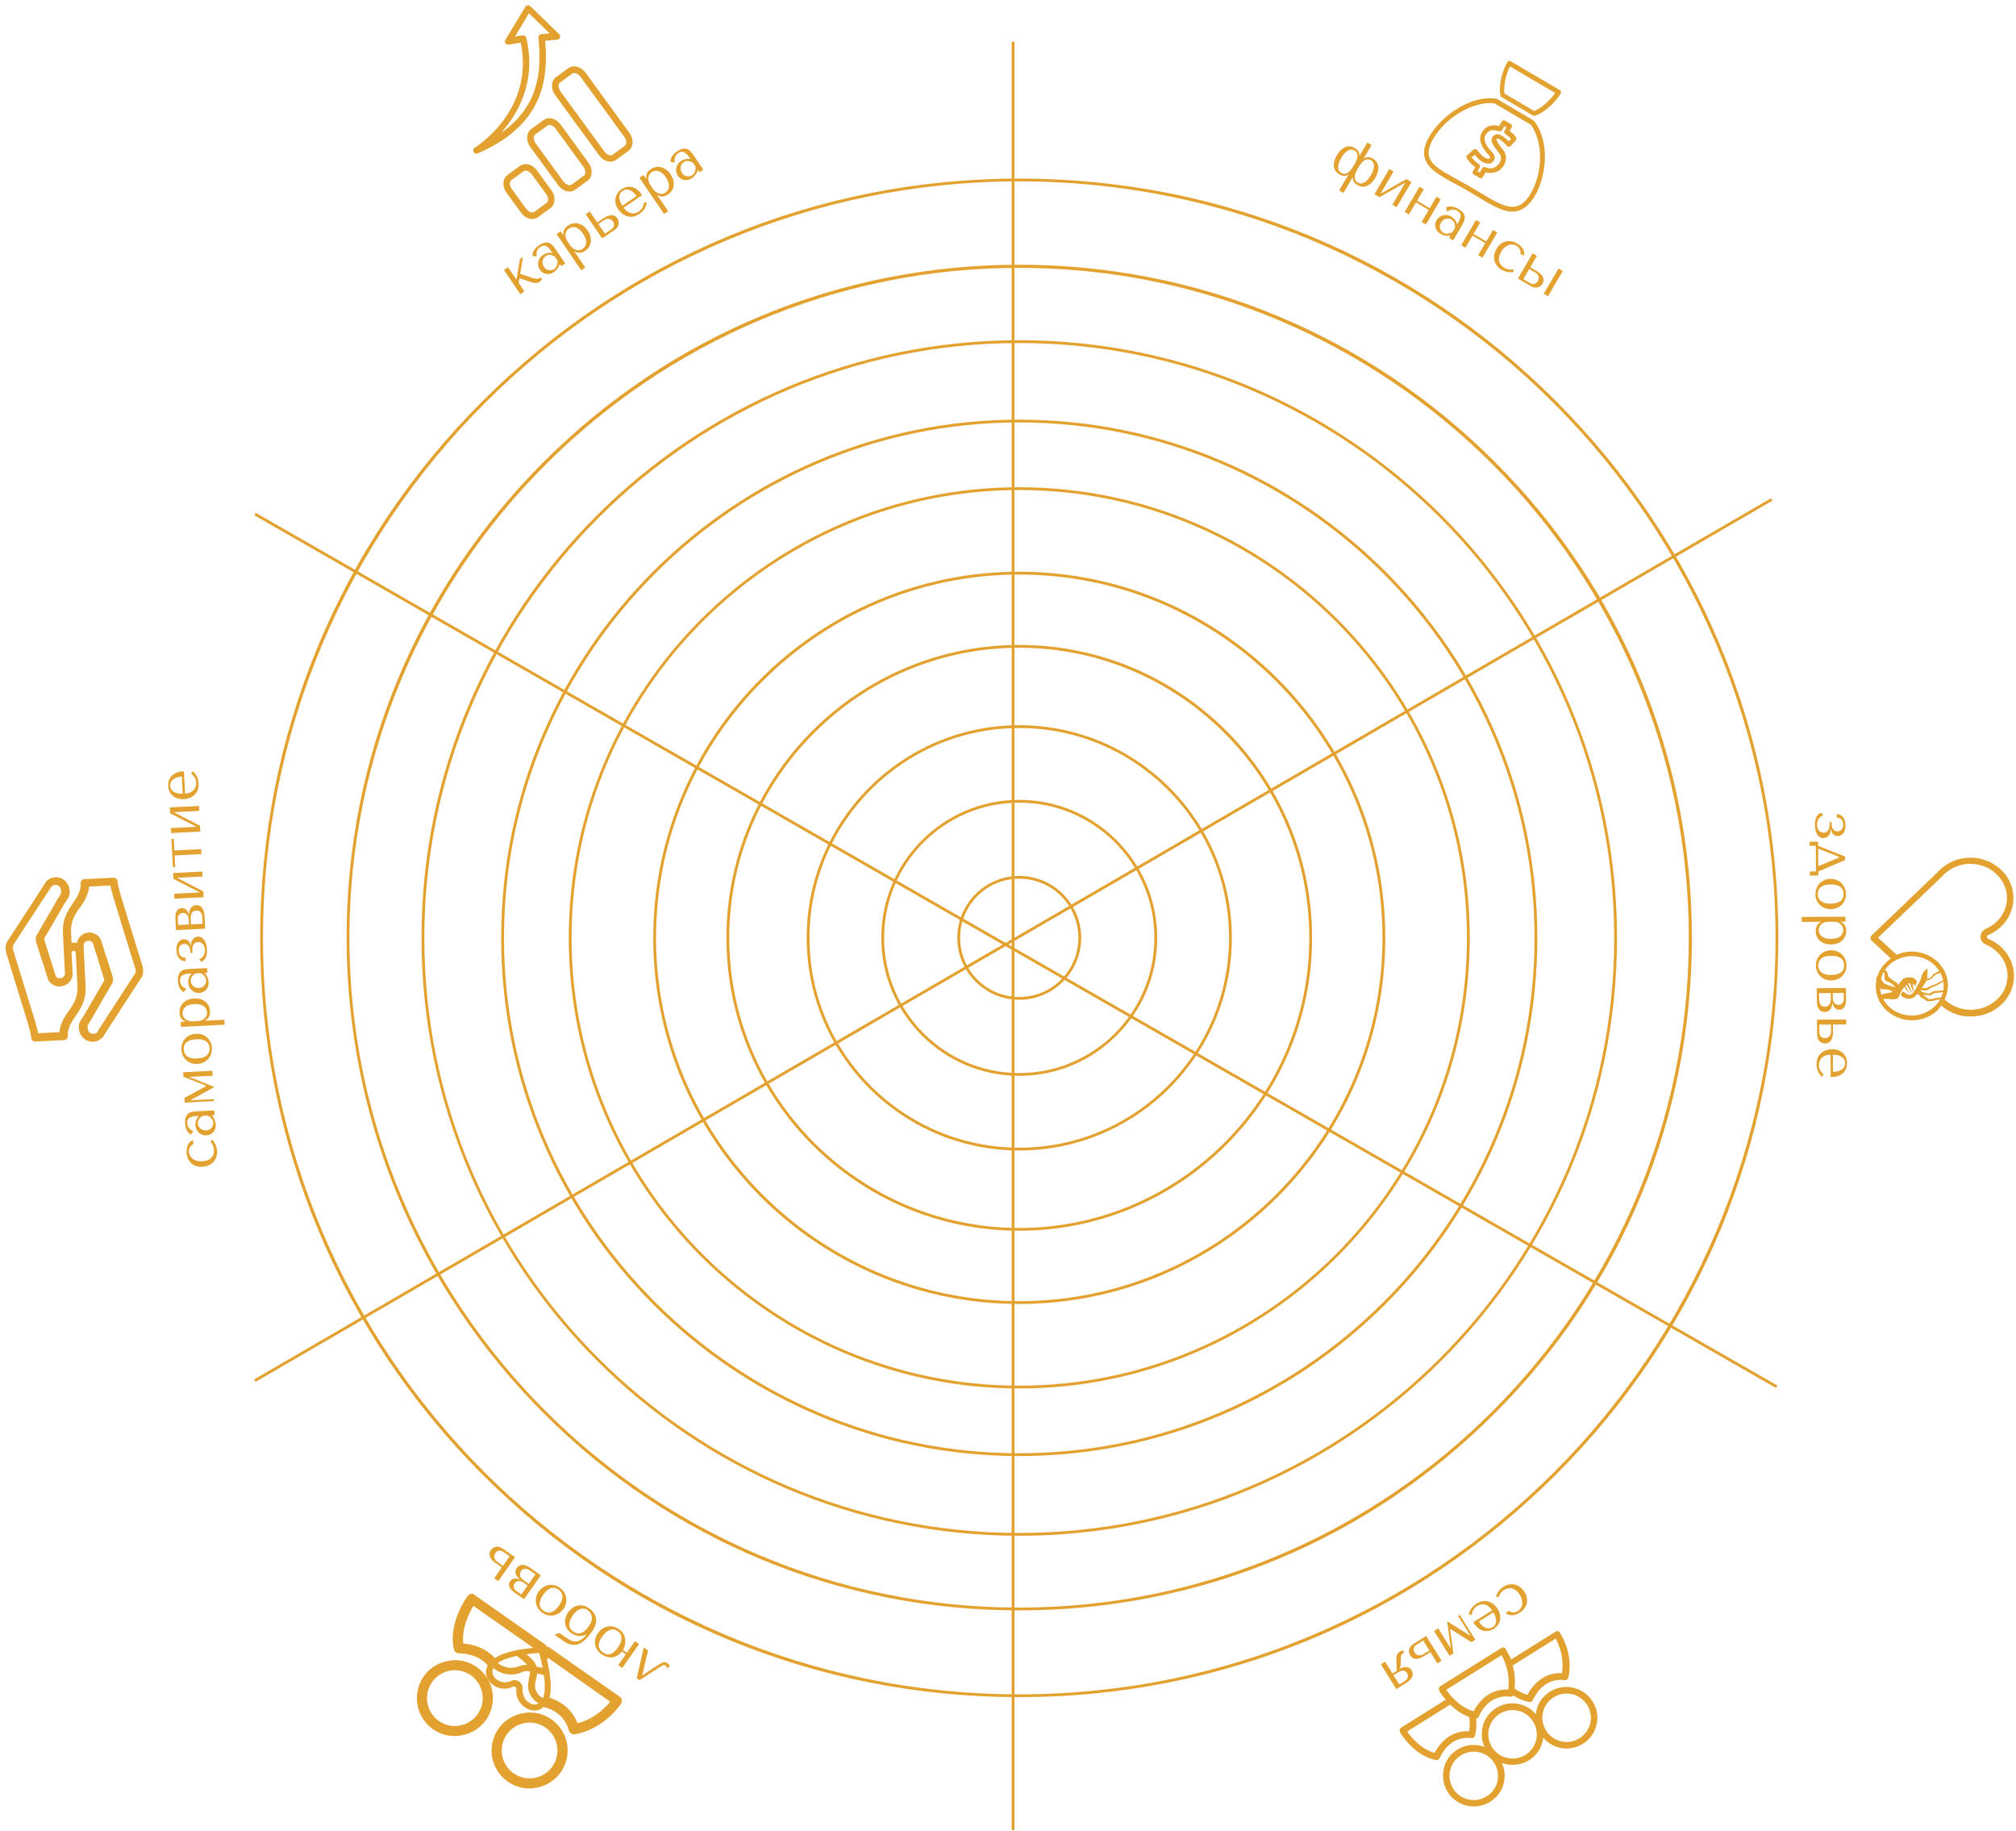 <?xml version="1.0" encoding="UTF-8"?> <svg xmlns="http://www.w3.org/2000/svg" width="716" height="650" viewBox="0 0 716 650" fill="none"> <path d="M90.826 182.097L90.329 182.964L630.781 492.844L631.279 491.977L90.826 182.097Z" fill="#E3A130"></path> <path d="M628.965 176.914L90.257 489.785L90.76 490.65L629.468 177.779L628.965 176.914Z" fill="#E3A130"></path> <path d="M362 355C349.9 355 340 345.1 340 333C340 320.9 349.9 311 362 311C374.1 311 384 320.9 384 333C384 345.1 374.1 355 362 355ZM362 312C350.4 312 341 321.4 341 333C341 344.6 350.4 354 362 354C373.6 354 383 344.6 383 333C383 321.4 373.6 312 362 312Z" fill="#E3A130"></path> <path d="M362 382C335 382 313 360 313 333C313 306 335 284 362 284C389 284 411 306 411 333C411 360 389 382 362 382ZM362 285C335.5 285 314 306.5 314 333C314 359.5 335.5 381 362 381C388.5 381 410 359.5 410 333C410 306.5 388.5 285 362 285Z" fill="#E3A130"></path> <path d="M362 408.5C320.4 408.5 286.5 374.6 286.5 333C286.5 291.4 320.4 257.5 362 257.5C403.6 257.5 437.5 291.4 437.5 333C437.5 374.6 403.6 408.5 362 408.5ZM362 258.5C320.9 258.5 287.5 291.9 287.5 333C287.5 374.1 320.9 407.5 362 407.5C403.1 407.5 436.5 374.1 436.5 333C436.5 291.9 403.1 258.5 362 258.5Z" fill="#E3A130"></path> <path d="M362 437C304.6 437 258 390.3 258 333C258 275.7 304.6 229 362 229C419.4 229 466 275.6 466 333C466 390.4 419.3 437 362 437ZM362 230C305.2 230 259 276.2 259 333C259 389.8 305.2 436 362 436C418.8 436 465 389.8 465 333C465 276.2 418.8 230 362 230Z" fill="#E3A130"></path> <path d="M362 463C290.3 463 232 404.7 232 333C232 261.3 290.3 203 362 203C433.7 203 492 261.3 492 333C492 404.7 433.7 463 362 463ZM362 204C290.9 204 233 261.9 233 333C233 404.1 290.9 462 362 462C433.1 462 491 404.1 491 333C491 261.9 433.1 204 362 204Z" fill="#E3A130"></path> <path d="M362 493C273.8 493 202 421.2 202 333C202 244.8 273.8 173 362 173C450.2 173 522 244.8 522 333C522 421.2 450.2 493 362 493ZM362 174C274.3 174 203 245.3 203 333C203 420.7 274.3 492 362 492C449.7 492 521 420.7 521 333C521 245.3 449.7 174 362 174Z" fill="#E3A130"></path> <path d="M362 517C260.5 517 178 434.5 178 333C178 231.5 260.5 149 362 149C463.5 149 546 231.5 546 333C546 434.5 463.5 517 362 517ZM362 150C261.1 150 179 232.1 179 333C179 433.9 261.1 516 362 516C462.9 516 545 433.9 545 333C545 232.1 462.9 150 362 150Z" fill="#E3A130"></path> <path d="M362 545.3C245 545.3 149.7 450.1 149.7 333C149.7 215.9 245 120.8 362 120.8C479 120.8 574.3 216 574.3 333C574.3 450 479 545.3 362 545.3ZM362 121.8C245.5 121.8 150.7 216.6 150.7 333.1C150.7 449.6 245.5 544.3 362 544.3C478.5 544.3 573.3 449.5 573.3 333C573.3 216.5 478.5 121.8 362 121.8Z" fill="#E3A130"></path> <path d="M362 571.8C298.2 571.8 238.2 547 193.1 501.8C148 456.7 123.1 396.7 123.1 332.9C123.1 269.1 148 209.1 193.1 164C238.2 118.9 298.2 94 362 94C425.8 94 485.8 118.9 530.9 164C576 209.1 600.9 269.1 600.9 332.9C600.9 396.7 576.1 456.7 530.9 501.8C485.8 547 425.8 571.8 362 571.8ZM362 95.1C230.9 95.1 124.1 201.8 124.1 333C124.1 464.2 230.8 570.8 362 570.8C493.2 570.8 599.8 464.1 599.8 333C599.8 201.9 493.2 95.1 362 95.1Z" fill="#E3A130"></path> <path d="M362 602.6C290 602.6 222.3 574.6 171.4 523.6C120.5 472.7 92.4 405 92.4 333C92.4 261 120.4 193.3 171.4 142.4C222.4 91.5 290 63.4 362 63.4C434 63.4 501.7 91.4 552.6 142.4C603.5 193.4 631.6 261 631.6 333C631.6 405 603.6 472.7 552.6 523.6C501.6 574.5 434 602.6 362 602.6ZM362 64.4C213.9 64.4 93.4 184.9 93.4 333C93.4 481.1 213.9 601.6 362 601.6C510.1 601.6 630.6 481.1 630.6 333C630.6 184.9 510.1 64.4 362 64.4Z" fill="#E3A130"></path> <path d="M360.3 14.8H359.3V649.8H360.3V14.8Z" fill="#E3A130"></path> <path d="M689.458 356.999C690.967 358.388 692.875 359.475 694.88 360.162C696.584 360.75 698.285 360.939 700.085 360.926C704.185 360.898 707.974 359.372 710.856 356.653C713.737 353.933 715.313 350.322 715.286 346.422C715.248 340.822 711.713 335.646 706.197 333.384C705.897 333.286 705.695 332.987 705.692 332.687C705.69 332.387 705.888 332.086 706.188 331.984C711.672 329.647 715.136 324.423 715.098 318.823C715.072 315.023 713.447 311.334 710.529 308.654C707.61 305.974 703.8 304.5 699.7 304.528C698 304.539 696.302 304.851 694.706 305.362C692.91 305.974 691.316 306.885 689.824 308.095C689.228 308.599 688.631 309.103 688.135 309.707L664.589 332.268C664.39 332.469 664.292 332.77 664.294 333.07C664.296 333.37 664.398 333.669 664.6 333.868L671.544 340.32C670.946 340.724 670.35 341.229 669.853 341.732C667.469 344.048 666.19 347.057 666.211 350.257L666.212 350.357C666.257 356.957 672.094 362.317 679.194 362.269C682.693 362.245 686.084 360.822 688.467 358.405C688.763 357.803 689.161 357.401 689.458 356.999ZM666.993 332.951L689.646 311.296L689.746 311.196C690.142 310.693 690.639 310.289 691.236 309.785C692.429 308.777 693.824 307.968 695.42 307.457C696.817 306.947 698.215 306.738 699.715 306.728C703.215 306.704 706.524 307.981 708.94 310.265C711.355 312.548 712.776 315.539 712.798 318.739C712.83 323.439 709.86 327.859 705.273 329.79C704.176 330.298 703.384 331.403 703.392 332.603C703.4 333.803 704.108 334.898 705.311 335.39C709.924 337.359 712.954 341.638 712.986 346.338C713.008 349.538 711.729 352.647 709.244 354.864C706.759 357.181 703.568 358.502 700.068 358.526C698.569 358.537 697.067 358.347 695.664 357.856C693.86 357.269 692.253 356.28 690.845 355.089C690.845 355.089 690.845 355.089 690.744 354.99L690.643 354.891C691.433 353.285 691.821 351.582 691.809 349.782C691.764 343.183 685.927 337.822 678.827 337.871C677.027 337.883 675.23 338.295 673.635 339.006L666.993 332.951ZM667.711 350.247C667.692 347.447 668.774 344.739 670.86 342.725C672.946 340.711 675.839 339.591 678.838 339.471C685.038 339.428 690.17 344.094 690.309 349.893C690.328 352.593 689.345 355.099 687.359 357.113C685.273 359.227 682.282 360.548 679.182 360.569C672.883 360.712 667.751 356.047 667.711 350.247Z" fill="#E3A130"></path> <path d="M674.238 354.202C674.238 354.202 674.925 352.298 675.917 350.991C676.908 349.684 677.902 348.777 678.904 349.07C679.905 349.264 680.111 350.162 680.111 350.162L680.9 348.557C680.9 348.557 680.091 347.162 678.99 347.07C677.889 346.977 676.39 347.088 675.695 347.792C675 348.497 674.01 350.104 673.017 351.011C672.123 351.917 672.126 352.317 670.927 352.525C669.728 352.733 668.228 352.743 667.836 353.846C667.343 354.849 667.347 355.549 667.347 355.549C667.347 355.549 668.841 354.539 669.741 354.633C670.941 354.625 673.346 355.308 674.238 354.202Z" fill="#E3A130"></path> <path d="M674.138 354.203L672.838 354.112C672.838 354.112 673.336 353.808 673.23 353.009C673.125 352.21 672.223 351.916 671.02 351.524C669.817 351.132 668.318 351.243 668.318 351.243C667.517 351.048 667.208 349.75 667.103 348.951C667.101 348.751 667 348.651 666.999 348.451C666.897 348.152 666.594 347.754 666.293 347.556C666.292 347.356 666.39 347.156 666.489 346.955C666.689 346.954 666.789 346.953 667.089 346.951C667.189 346.95 667.389 346.949 667.49 347.048C668.092 347.344 668.397 348.142 668.801 348.739C669.306 349.436 669.505 349.334 670.408 349.728C671.311 350.122 672.713 350.413 673.314 350.609C673.915 350.804 674.523 351.9 674.628 352.6C674.832 353.298 674.138 354.203 674.138 354.203Z" fill="#E3A130"></path> <path d="M669.798 348.332C669.798 348.332 671 348.624 671.804 349.219C672.609 349.813 673.212 350.309 673.116 350.91C673.02 351.511 672.521 351.714 672.521 351.714L673.524 352.107C673.524 352.107 674.321 351.602 674.316 350.902C674.312 350.302 674.206 349.402 673.703 349.006C673.2 348.609 672.197 348.116 671.593 347.52C670.989 347.024 670.79 347.026 670.585 346.327C670.38 345.628 670.274 344.729 669.672 344.533C668.971 344.338 668.571 344.341 668.571 344.341C668.571 344.341 669.277 345.236 669.281 345.736C669.385 346.335 669.095 347.837 669.798 348.332Z" fill="#E3A130"></path> <path d="M679.302 348.868L679.627 352.566L678.201 348.675L679.302 348.868Z" fill="#E3A130"></path> <path d="M677.502 348.78L679.33 352.968L676.805 349.285L677.502 348.78Z" fill="#E3A130"></path> <path d="M676.408 349.687C676.51 349.987 678.834 353.471 678.834 353.471L676.111 350.189L676.408 349.687Z" fill="#E3A130"></path> <path d="M675.923 351.991C675.923 351.991 678.342 354.674 679.824 352.064C681.306 349.454 682.295 347.847 682.585 346.345C682.875 344.843 684.569 343.932 684.569 343.932C684.569 343.932 684.589 346.932 684.395 347.733C684.2 348.534 682.615 350.745 681.128 352.655C679.641 354.565 678.642 354.772 677.441 354.581C676.24 354.389 675.336 353.795 675.132 353.296C674.929 352.798 675.923 351.991 675.923 351.991Z" fill="#E3A130"></path> <path d="M683.131 353.042C683.031 353.042 682.633 353.445 682.734 353.544C682.835 353.644 683.738 354.138 684.142 354.635C684.645 355.131 684.444 355.033 685.145 355.128C686.046 355.222 685.846 355.223 686.844 355.016C687.842 354.71 689.142 354.701 689.642 354.697C690.142 354.694 689.944 354.995 689.944 354.995C689.944 354.995 689.143 354.801 688.244 354.907C687.244 355.014 686.447 355.419 685.847 355.423C685.247 355.427 684.648 355.531 684.346 355.333C684.045 355.135 683.842 354.737 683.341 354.54C682.84 354.344 683.041 354.542 682.438 354.046C681.935 353.65 681.831 353.051 681.431 353.053C681.03 352.956 680.829 352.757 680.829 352.757L683.131 353.042Z" fill="#E3A130"></path> <path d="M680.026 352.363L684.33 352.934L683.233 353.341L683.133 353.442C683.233 353.441 683.234 353.541 683.334 353.54C683.636 353.738 684.138 354.035 684.44 354.333C684.54 354.432 684.54 354.432 684.641 354.531C684.742 354.731 684.742 354.731 685.142 354.728L685.242 354.727C685.442 354.726 685.542 354.725 685.642 354.725C686.142 354.721 686.142 354.721 686.841 354.516C687.939 354.209 689.339 354.199 689.839 354.196C690.139 354.194 690.34 354.393 690.341 354.493C690.341 354.593 690.343 354.793 690.244 354.893L690.144 354.994L689.944 354.995C689.944 354.995 689.243 354.8 688.344 354.906C687.844 354.91 687.445 355.112 687.046 355.215C686.646 355.318 686.247 355.421 685.947 355.423C685.847 355.423 685.747 355.424 685.547 355.425C685.047 355.429 684.548 355.532 684.246 355.334C684.046 355.235 683.945 355.136 683.844 355.037C683.643 354.838 683.542 354.739 683.342 354.64C683.242 354.641 683.141 354.542 683.041 354.542C682.84 354.444 682.74 354.444 682.238 354.048C681.936 353.85 681.835 353.651 681.734 353.451C681.532 353.253 681.531 353.153 681.431 353.153C680.831 353.057 680.629 352.759 680.629 352.759L680.026 352.363ZM682.533 353.346L682.132 353.249L682.233 353.348C682.334 353.547 682.435 353.646 682.636 353.845C683.038 354.142 683.038 354.142 683.139 354.242L683.239 354.241C683.138 354.142 683.038 354.142 682.938 354.043C682.636 353.845 682.536 353.746 682.435 353.646C682.535 353.646 682.434 353.546 682.533 353.346Z" fill="#E3A130"></path> <path d="M691.297 348.086C691.297 348.086 691.194 347.687 690.597 348.091C690 348.495 687.808 349.71 686.81 350.017C685.812 350.323 685.214 350.527 684.716 350.831C684.218 351.134 682.916 350.943 682.216 350.948C681.916 350.95 681.616 350.852 681.214 350.655C680.813 350.457 680.517 351.059 681.018 351.256C681.52 351.453 682.621 351.545 683.221 351.541C683.82 351.537 684.422 351.733 684.72 351.431C685.118 351.128 685.216 350.827 686.413 350.419C687.61 350.011 688.407 349.506 688.905 349.202C689.701 348.697 690.001 348.595 691.297 348.086Z" fill="#E3A130"></path> <path d="M680.716 350.858C680.714 350.658 680.814 350.557 680.913 350.457C681.012 350.356 681.212 350.355 681.413 350.453C681.814 350.651 682.014 350.649 682.315 350.747C682.415 350.747 682.515 350.746 682.615 350.745C683.316 350.84 684.316 350.934 684.614 350.631C685.212 350.327 685.81 350.023 686.708 349.717C687.706 349.41 689.898 348.195 690.396 347.892C690.694 347.69 690.894 347.689 691.094 347.687C691.295 347.786 691.396 347.985 691.396 347.985L691.397 348.085L691.297 348.086C690.001 348.595 689.701 348.697 689.204 349.1C688.507 349.605 687.61 350.011 686.612 350.318C685.814 350.623 685.516 350.925 685.218 351.127C685.118 351.228 685.019 351.329 684.919 351.329C684.621 351.631 684.12 351.535 683.621 351.538C683.521 351.539 683.321 351.54 683.221 351.541L683.121 351.542C682.521 351.546 681.521 351.553 681.019 351.256C680.919 351.257 680.717 351.058 680.716 350.858ZM685.814 350.523C685.414 350.626 685.216 350.827 684.916 350.929C684.418 351.233 683.418 351.14 682.617 351.045C682.517 351.046 682.417 351.047 682.317 351.047C681.917 351.05 681.616 350.952 681.215 350.755L681.115 350.755L681.016 350.856C681.016 350.956 681.116 350.955 681.217 351.055C681.719 351.251 682.618 351.245 683.219 351.341L683.319 351.34C683.419 351.34 683.619 351.338 683.719 351.338C684.119 351.335 684.52 351.432 684.718 351.231C684.818 351.13 684.918 351.129 684.917 351.029C685.216 350.827 685.415 350.726 685.814 350.523Z" fill="#E3A130"></path> <path d="M683.998 348.236C683.998 348.236 684.497 348.132 685.195 347.827C685.893 347.523 685.993 347.422 686.488 346.819C686.984 346.215 686.984 346.215 687.482 345.912C687.98 345.608 688.479 345.405 688.779 345.403C689.079 345.401 689.479 345.398 689.479 345.398C689.479 345.398 689.376 344.999 689.176 345C688.976 345.002 688.278 345.306 687.68 345.61C687.182 345.914 686.981 345.715 686.486 346.419C686.188 346.721 685.99 347.122 685.493 347.425C684.995 347.729 683.496 347.939 683.296 347.94C683.196 347.941 683.998 348.236 683.998 348.236Z" fill="#E3A130"></path> <path d="M683.196 347.941C683.195 347.841 683.195 347.741 683.395 347.74C683.595 347.738 685.093 347.428 685.491 347.225C685.79 347.023 685.988 346.722 686.186 346.521C686.286 346.42 686.285 346.32 686.384 346.219C686.781 345.717 687.08 345.615 687.28 345.513C687.38 345.513 687.479 345.412 687.678 345.31C688.774 344.703 689.074 344.701 689.174 344.7C689.474 344.698 689.677 345.197 689.678 345.297L689.68 345.497L689.48 345.498C689.48 345.498 689.079 345.401 688.88 345.502C688.68 345.504 688.281 345.706 687.782 345.91L687.583 346.011C687.084 346.215 687.085 346.315 686.787 346.617C686.788 346.717 686.688 346.717 686.588 346.818C686.093 347.421 685.894 347.623 685.195 347.827C684.497 348.132 683.998 348.236 683.998 348.236C683.297 348.14 683.197 348.141 683.196 347.941ZM689.277 345.2C689.277 345.2 689.177 345.2 689.277 345.2C689.177 345.1 689.177 345.1 688.977 345.202C689.077 345.201 689.177 345.2 689.277 345.2Z" fill="#E3A130"></path> <path d="M681.617 351.052C681.617 351.052 681.823 351.951 682.425 352.246C683.027 352.542 683.829 352.737 684.229 352.834C684.63 352.931 684.831 353.13 685.33 352.927C685.829 352.823 686.326 352.32 687.025 352.215C687.725 352.11 690.024 351.995 690.722 351.79C691.421 351.585 691.124 351.987 691.124 351.987C691.124 351.987 690.225 352.193 689.626 352.297C689.027 352.401 687.827 352.51 687.227 352.514C686.827 352.516 686.032 353.222 685.733 353.324C685.434 353.426 684.233 353.334 683.932 353.236C683.631 353.138 682.93 352.943 682.629 352.745C681.926 352.35 681.421 351.653 681.12 351.455C680.72 351.458 681.617 351.052 681.617 351.052Z" fill="#E3A130"></path> <path d="M680.82 351.457C680.819 351.357 680.818 351.157 681.516 350.853L681.715 350.751L681.717 350.951C681.717 350.951 681.922 351.75 682.424 352.046C682.926 352.343 683.727 352.538 684.228 352.634C684.328 352.633 684.529 352.732 684.629 352.731C684.829 352.83 685.029 352.829 685.229 352.727C685.429 352.726 685.627 352.525 685.827 352.423C686.125 352.221 686.524 352.019 686.823 351.917C687.123 351.814 687.723 351.81 688.322 351.806C689.122 351.701 690.122 351.694 690.52 351.491C690.72 351.39 691.02 351.388 691.22 351.486C691.321 351.586 691.222 351.787 691.223 351.887L691.224 351.986L691.124 351.987C691.124 351.987 690.225 352.193 689.526 352.298C688.827 352.403 687.527 352.512 687.127 352.514C686.927 352.516 686.529 352.819 686.231 353.021C686.031 353.122 685.833 353.323 685.733 353.324C685.433 353.426 684.133 353.335 683.732 353.238C683.332 353.14 682.63 352.945 682.429 352.746C682.027 352.549 681.625 352.152 681.323 351.854C681.121 351.655 681.021 351.556 680.92 351.457C680.821 351.657 680.821 351.557 680.82 351.457ZM681.519 351.253C681.419 351.353 681.319 351.354 681.22 351.455C681.321 351.554 681.521 351.653 681.623 351.852C681.925 352.15 682.227 352.448 682.628 352.645C682.829 352.744 683.531 353.039 683.831 353.137C684.232 353.234 685.333 353.327 685.532 353.225C685.632 353.225 685.831 353.023 685.93 352.923C686.229 352.721 686.527 352.519 686.727 352.417C686.427 352.519 686.128 352.621 685.929 352.823C685.63 352.925 685.431 353.126 685.231 353.127C684.832 353.23 684.631 353.131 684.431 353.033C684.331 353.033 684.23 352.934 684.13 352.935C683.629 352.838 682.828 352.644 682.326 352.347C681.825 352.151 681.621 351.552 681.519 351.253ZM688.126 352.308C687.826 352.31 687.526 352.312 687.327 352.413C687.526 352.312 687.826 352.31 688.126 352.308Z" fill="#E3A130"></path> <path d="M681.427 352.453C681.427 352.453 683.232 353.241 683.632 353.238C684.032 353.236 681.322 351.754 681.322 351.754L681.027 352.456L681.427 352.453Z" fill="#E3A130"></path> <path d="M681.52 351.453C681.52 351.453 683.721 351.638 684.12 351.435C684.518 351.232 684.217 351.034 684.217 351.034L681.216 350.855L681.52 351.453Z" fill="#E3A130"></path> <path d="M507.672 48.405C505.949 51.336 505.373 53.897 506.028 56.138C506.86 59.063 509.503 61.08 512.952 63.106C514.159 63.816 515.366 64.525 516.709 65.199C518.226 65.974 519.691 66.835 521.243 67.747C522.45 68.456 523.657 69.165 524.778 69.824C530.159 73.102 534.85 75.975 538.957 74.908C541.284 74.304 543.326 72.605 545.099 69.587C549.355 62.345 550.445 50.227 544.925 43.039C544.839 42.989 544.804 42.852 544.717 42.801L531.613 35.1C531.526 35.05 531.44 34.999 531.303 35.035C522.562 33.725 512.08 40.904 507.672 48.405ZM530.787 36.703L543.633 44.252C548.077 50.111 548.092 61.139 543.634 68.726C542.114 71.312 540.396 72.854 538.53 73.266C535.022 74.104 530.676 71.434 525.639 68.358C524.519 67.7 523.312 66.99 522.105 66.281C520.553 65.369 518.95 64.544 517.485 63.682C512.641 61.068 508.488 58.859 507.584 55.661C507.122 53.881 507.531 51.802 509.051 49.216C514.204 40.645 524.347 35.819 530.787 36.703Z" fill="#E3A130"></path> <path d="M533.184 34.4L544.478 41.037C544.651 41.138 544.96 41.204 545.148 41.082C548.534 40.056 552.513 36.247 554.336 33.143C554.59 32.712 554.397 32.251 554.052 32.048L536.464 21.713C536.033 21.459 535.572 21.652 535.369 21.997C533.545 25.101 532.153 30.43 532.905 33.888C532.804 34.06 533.012 34.299 533.184 34.4ZM552.329 33.007C550.636 35.492 547.524 38.419 544.858 39.404L534.34 33.223C533.902 30.415 534.894 26.358 536.292 23.584L552.329 33.007Z" fill="#E3A130"></path> <path d="M520.949 56.207C521.665 57.556 523.065 58.726 523.962 59.37L523.101 60.835C522.848 61.267 523.041 61.728 523.385 61.93L525.541 63.197C525.713 63.298 525.936 63.313 526.21 63.242C526.484 63.171 526.585 62.999 526.687 62.826L527.649 61.188C529.627 61.77 532.212 61.318 533.788 59.228C535.719 56.535 534.481 54.3 534.288 53.839C534.08 53.6 533.836 53.225 533.507 52.8C532.933 51.999 532.101 51.046 531.629 50.073C531.472 49.748 531.452 49.388 531.639 49.267C531.877 49.059 532.136 49.211 532.308 49.312C533.652 49.986 535.23 51.84 535.23 51.84C535.352 52.028 535.661 52.094 535.884 52.109C536.107 52.124 536.295 52.002 536.482 51.88L538.368 49.857C538.606 49.649 538.636 49.203 538.479 48.878C538.042 48.042 536.901 47.023 536.176 46.481L536.936 45.188C537.189 44.757 536.996 44.295 536.651 44.093L534.496 42.826C534.065 42.573 533.604 42.766 533.401 43.111L532.438 44.749C529.396 44.005 527.175 45.02 526.016 47.586C524.739 50.547 527.615 53.745 528.239 54.46C529.452 55.752 529.3 56.011 529.011 56.305C528.722 56.599 527.363 56.149 526.222 55.13C525.339 54.263 524.644 53.275 524.644 53.275C524.522 53.087 524.264 52.935 524.041 52.92C523.817 52.905 523.544 52.976 523.356 53.098L520.974 55.178C520.822 55.437 520.792 55.883 520.949 56.207ZM523.854 55.014C524.184 55.44 524.6 55.917 525.102 56.444C526.365 57.65 528.88 58.896 530.188 57.461C531.733 55.817 530.227 54.236 529.344 53.369C528.34 52.315 526.706 49.963 527.395 48.396C528.251 46.348 529.858 45.784 532.404 46.584C532.799 46.7 533.21 46.594 533.412 46.249L534.274 44.783L535.05 45.239L534.34 46.446C534.138 46.791 534.194 47.288 534.625 47.541C535.264 48.033 536.248 48.727 536.699 49.34L535.833 50.223C535.209 49.508 534.067 48.49 532.982 47.968C531.983 47.497 530.989 47.609 530.361 48.283C529.733 48.958 529.52 50.109 530.043 50.996C530.601 52.02 531.418 53.196 532.042 53.911C532.285 54.286 532.58 54.575 532.701 54.762C532.909 55 533.66 56.486 532.287 58.23C531.051 59.94 528.977 60.113 527.547 59.388C527.202 59.186 526.655 59.328 526.452 59.673L525.54 61.225L524.764 60.769L525.575 59.389C525.777 59.044 525.721 58.548 525.29 58.294C524.773 57.99 523.409 56.957 522.592 55.781L523.854 55.014Z" fill="#E3A130"></path> <path d="M195.833 610.483C192.884 608.417 189.296 607.613 185.757 608.307C182.275 608.92 179.096 610.844 177.03 613.792C172.783 619.853 174.197 628.292 180.339 632.595C183.288 634.661 186.876 635.465 190.415 634.771C193.897 634.158 197.076 632.234 199.142 629.286C203.446 623.143 201.975 614.787 195.833 610.483ZM189.802 631.289C187.156 631.754 184.534 631.139 182.405 629.647C177.901 626.491 176.879 620.281 179.978 615.858C181.47 613.729 183.724 612.255 186.37 611.789C189.016 611.324 191.638 611.939 193.767 613.431C198.271 616.587 199.293 622.797 196.194 627.22C194.702 629.349 192.448 630.823 189.802 631.289Z" fill="#E3A130"></path> <path d="M169.298 591.891C166.349 589.825 162.762 589.021 159.222 589.716C155.74 590.328 152.561 592.252 150.495 595.2C146.249 601.261 147.662 609.7 153.804 614.003C156.753 616.069 160.341 616.874 163.88 616.179C167.362 615.566 170.541 613.642 172.607 610.694C176.911 604.551 175.44 596.195 169.298 591.891ZM163.267 612.697C160.621 613.163 158 612.547 155.87 611.055C151.366 607.899 150.345 601.689 153.443 597.266C154.935 595.137 157.189 593.663 159.835 593.198C162.481 592.732 165.103 593.347 167.232 594.839C171.736 597.995 172.758 604.206 169.659 608.628C168.167 610.757 165.913 612.231 163.267 612.697Z" fill="#E3A130"></path> <path d="M166.139 566.6C165.852 567.009 159.064 576.173 161.231 585.628C161.378 586.464 162.197 587.038 163.057 587.03C163.139 587.087 169.415 586.844 173.222 591.344C171.713 594.194 173.326 596.423 173.891 597.185C175.619 599.25 179.059 600.44 182.23 598.876C182.484 598.688 182.787 598.778 183.033 598.951C183.279 599.123 183.41 599.459 183.377 599.68C183.122 602.309 184.259 604.694 186.389 606.186C186.88 606.53 187.347 606.735 187.896 606.998C188.666 607.293 191.008 607.957 193.049 606.091C196.195 606.829 200.503 608.871 202.065 614.483C202.352 615.295 203.089 615.811 203.949 615.803C204.367 615.73 213.518 614.693 220.568 604.98C220.855 604.571 220.92 604.129 220.904 603.629C220.831 603.211 220.536 602.76 220.126 602.473L195.066 584.914C194.82 584.742 194.517 584.652 194.156 584.644C194.026 584.308 193.837 584.054 193.592 583.881L168.531 566.322C167.909 565.642 166.794 565.838 166.139 566.6ZM216.701 604.225C212.39 609.507 207.465 611.307 205.122 611.863C203.052 606.627 198.924 603.98 195.123 602.782C196.239 598.924 195.177 593.295 194.269 589.362C194.441 589.117 194.613 588.871 194.646 588.65L216.701 604.225ZM192.411 603.69C191.149 605.492 189.682 605.319 188.691 604.991C188.306 604.843 188.061 604.671 187.733 604.441C186.259 603.409 185.522 601.672 185.622 599.787C185.728 598.763 185.254 597.698 184.353 597.067C183.452 596.436 182.371 596.411 181.445 596.861C179.257 597.892 176.89 597.088 175.702 595.646C174.974 594.769 174.368 593.368 175.573 591.648C177.524 588.863 184.857 587.285 191.468 586.912C192.957 592.106 194.649 600.496 192.411 603.69ZM189.429 585.117C185.677 585.418 179.442 586.3 175.779 588.74C172.479 585.084 167.794 583.755 164.525 583.541C163.93 578.117 166.636 572.687 168.136 570.197L189.429 585.117Z" fill="#E3A130"></path> <path d="M185.439 586.106C186.668 586.967 187.863 588.049 188.92 589.155C189.542 589.835 190.164 590.516 190.475 591.466C191.13 593.146 190.703 594.8 190.391 596.291C190.178 597.119 190.022 597.864 190.005 598.585C189.988 600.527 191.412 602.502 193.231 603.043L192.484 605.328C189.593 604.401 187.497 601.468 187.539 598.445C187.589 597.503 187.778 596.536 187.909 595.651C188.188 594.382 188.41 593.194 188.042 592.325C187.804 591.793 187.428 591.285 186.912 590.801C185.855 589.694 184.602 588.694 183.292 587.776L184.645 585.672C185.03 585.819 185.275 585.991 185.439 586.106Z" fill="#E3A130"></path> <path d="M193.948 592.434L193.366 594.834L189.229 593.768C188.18 593.521 187.189 593.193 186.296 593.422C185.878 593.496 185.542 593.627 185.149 593.84C184.952 593.946 184.674 593.995 184.477 594.101C180.815 595.32 176.432 594.081 174.033 591.057L175.926 589.575C177.679 591.78 180.931 592.715 183.585 591.889C183.782 591.783 183.921 591.758 184.2 591.709C184.675 591.554 185.208 591.316 185.765 591.218C187.215 590.891 188.648 591.285 189.861 591.646L193.948 592.434Z" fill="#E3A130"></path> <path d="M534.75 585.486C534.591 585.231 534.347 585.03 534.071 584.967C533.795 584.903 533.488 584.977 533.234 585.136L511.529 598.711C511.02 599.029 510.861 599.718 511.095 600.28C511.201 600.449 512.049 601.806 513.47 603.512L497.616 613.428C497.107 613.746 496.948 614.435 497.181 614.997C497.393 615.336 502.124 623.464 509.989 624.914C510.54 625.041 511.049 624.723 511.314 624.204C511.399 624.151 514.407 616.136 522.59 617.151C523.141 617.278 523.682 616.823 523.862 616.356C523.894 616.218 524.603 613.769 524.263 610.208C524.708 610.165 524.994 609.869 525.227 609.487C525.376 609.158 528.32 601.419 536.504 602.435C536.917 602.53 537.256 602.318 537.542 602.021C539.175 603.123 541.094 603.928 543.108 604.319C543.659 604.446 544.168 604.128 544.433 603.609C544.518 603.556 547.526 595.541 555.709 596.557C556.26 596.684 556.801 596.228 556.981 595.761C557.044 595.486 559.226 588.224 554.008 579.692C553.849 579.438 553.605 579.237 553.33 579.173C553.054 579.11 552.747 579.184 552.492 579.343L536.722 589.206C536.012 587.881 535.492 586.673 534.75 585.486ZM521.773 614.714C514.459 614.334 510.74 620.081 509.48 622.402C504.635 621.068 501.072 616.691 499.768 614.794L515.029 605.25C516.81 606.967 519.037 608.641 521.782 609.636C522.133 611.894 521.943 613.664 521.773 614.714ZM535.634 599.912C528.32 599.533 524.601 605.279 523.34 607.601C518.495 606.267 514.932 601.89 513.628 599.993L533.298 587.691C536.246 593.16 535.941 597.951 535.634 599.912ZM552.503 581.813C555.452 587.282 555.061 592.126 554.754 594.087C547.44 593.708 543.721 599.454 542.461 601.776C540.754 601.31 539.28 600.462 537.891 599.562C538.166 597.738 538.197 594.77 537.242 591.357L552.503 581.813V581.813Z" fill="#E3A130"></path> <path d="M565.644 604.143C562.462 599.056 555.656 597.415 550.485 600.65C548.026 602.187 546.235 604.605 545.653 607.446C545.558 607.859 545.547 608.22 545.452 608.633C541.963 604.564 536.027 603.558 531.364 606.475C528.905 608.012 527.114 610.43 526.532 613.271C525.992 615.613 526.226 618.062 527.245 620.256C524.17 619.112 520.556 619.368 517.588 621.223C515.129 622.761 513.339 625.178 512.757 628.019C512.174 630.86 512.589 633.786 514.126 636.245C517.308 641.332 524.114 642.973 529.285 639.738C531.744 638.2 533.535 635.783 534.117 632.942C534.657 630.599 534.423 628.151 533.405 625.957C536.479 627.101 540.094 626.845 543.061 624.989C545.52 623.452 547.311 621.034 547.893 618.193C547.988 617.78 547.998 617.42 548.094 617.006C551.582 621.076 557.519 622.081 562.182 619.164C564.64 617.627 566.431 615.209 567.013 612.368C567.733 609.559 567.181 606.602 565.644 604.143ZM531.827 632.487C531.319 634.692 529.931 636.621 527.981 637.841C523.911 640.386 518.622 639.095 516.13 635.11C514.91 633.16 514.506 630.817 515.015 628.612C515.523 626.407 516.911 624.478 518.861 623.258C522.93 620.713 528.22 622.005 530.712 625.989C531.932 627.94 532.335 630.282 531.827 632.487ZM545.603 617.738C545.095 619.943 543.707 621.873 541.757 623.092C537.687 625.638 532.397 624.346 529.905 620.361C528.686 618.411 528.282 616.069 528.79 613.864C529.298 611.659 530.686 609.729 532.636 608.51C536.706 605.964 541.996 607.256 544.488 611.241C545.708 613.191 546.111 615.533 545.603 617.738ZM560.962 617.214C556.893 619.76 551.603 618.468 549.111 614.483C547.891 612.533 547.488 610.191 547.996 607.986C548.504 605.781 549.892 603.851 551.842 602.631C555.912 600.086 561.201 601.378 563.693 605.363C564.913 607.313 565.316 609.655 564.808 611.86C564.215 614.118 562.912 615.995 560.962 617.214Z" fill="#E3A130"></path> <path d="M168.584 52.432C168.099 52.786 167.931 53.404 168.204 53.947C168.477 54.491 169.153 54.74 169.697 54.467C173.701 52.66 177.066 50.824 179.893 48.761C193.304 38.978 194.652 26.235 193.628 14.48L197.913 14.077C198.354 14.002 198.758 13.708 198.883 13.369C199.029 12.891 198.955 12.45 198.638 12.186L188.389 2.21C188.073 1.945 187.793 1.902 187.433 1.917C187.073 1.932 186.75 2.168 186.566 2.426L179.511 14.133C179.306 14.531 179.299 15.031 179.535 15.354C179.771 15.677 180.227 15.963 180.749 15.83L184.938 15.125C189.863 39.012 169.451 51.924 168.584 52.432ZM186.921 13.431C186.729 12.829 186.214 12.462 185.633 12.514L182.906 13.018L187.856 4.703L195.182 11.86L192.279 12.122C191.918 12.137 191.676 12.314 191.493 12.572C191.309 12.829 191.266 13.109 191.222 13.388C192.402 25.525 191.42 37.753 177.913 47.235C183.903 40.514 190.635 29.042 186.921 13.431Z" fill="#E3A130"></path> <path d="M180.237 62.127C178.46 63.424 178.302 66.262 179.893 68.443L185.021 75.472C186.671 77.734 189.282 78.428 191.14 77.073L195.503 73.89C197.28 72.593 197.438 69.755 195.846 67.574L190.719 60.545C189.068 58.283 186.457 57.589 184.599 58.944L180.237 62.127ZM188.861 61.901L193.988 68.93C194.813 70.061 194.874 71.501 194.147 72.032L189.785 75.215C189.058 75.745 187.704 75.247 186.879 74.116L181.751 67.088C180.926 65.957 180.865 64.516 181.592 63.985L185.955 60.803C186.682 60.272 188.035 60.77 188.861 61.901Z" fill="#E3A130"></path> <path d="M188.653 45.837C186.876 47.134 186.718 49.972 188.309 52.153L198.211 65.725C199.861 67.987 202.472 68.682 204.33 67.326L208.693 64.143C210.47 62.847 210.627 60.009 209.036 57.827L199.135 44.255C197.484 41.993 194.873 41.299 193.015 42.654L188.653 45.837ZM197.335 45.692L207.237 59.264C208.062 60.395 208.123 61.836 207.396 62.366L203.034 65.549C202.307 66.079 200.953 65.581 200.128 64.45L190.226 50.878C189.401 49.747 189.34 48.306 190.067 47.776L194.43 44.593C195.098 43.982 196.51 44.561 197.335 45.692Z" fill="#E3A130"></path> <path d="M201.84 24.209L197.477 27.392C195.7 28.689 195.542 31.527 197.134 33.708L212.752 55.116C214.402 57.378 217.014 58.073 218.872 56.717L223.234 53.535C225.011 52.238 225.169 49.4 223.578 47.219L207.959 25.81C206.368 23.629 203.617 22.913 201.84 24.209ZM221.778 48.655C222.604 49.786 222.664 51.227 221.937 51.757L217.575 54.94C216.848 55.47 215.494 54.972 214.669 53.842L199.051 32.433C198.226 31.302 198.165 29.861 198.892 29.331L203.254 26.148C203.981 25.618 205.335 26.116 206.16 27.247L221.778 48.655Z" fill="#E3A130"></path> <path d="M19.813 346.619C19.693 346.224 19.338 345.141 18.978 343.957C18.733 343.068 18.383 342.085 18.033 341.101L18.023 340.901C16.714 336.762 15.889 334.3 15.754 333.606C15.744 333.406 15.739 333.307 15.734 333.207L22.736 321.14L24.129 318.967C24.124 318.867 24.224 318.862 24.224 318.862C24.319 318.757 24.309 318.557 24.403 318.452C24.488 318.148 24.578 317.943 24.668 317.738C24.758 317.533 24.748 317.334 24.738 317.134C24.807 316.53 24.787 316.13 24.662 315.636C24.237 313.154 22.144 311.357 19.647 311.483C18.349 311.548 17.175 312.108 16.322 313.052C16.322 313.052 16.322 313.052 16.327 313.152C16.042 313.466 15.763 313.881 15.583 314.29L2.481 334.474C2.386 334.579 2.296 334.784 2.301 334.884L2.211 335.088C1.962 336.102 1.907 337.006 2.157 337.995L2.162 338.095L2.167 338.195C5.996 350.618 8.626 359.097 9.945 363.436C9.95 363.536 9.95 363.536 9.95 363.536L10.07 363.93C10.675 366.002 11.055 367.585 11.1 368.484C11.141 369.283 11.77 369.852 12.569 369.812L13.268 369.777C13.368 369.772 13.468 369.767 13.468 369.767L22.556 369.309C22.861 369.394 23.256 369.274 23.545 369.059C23.93 368.74 24.109 368.33 24.089 367.931C23.948 365.134 25.246 363.066 26.833 360.784C27.208 360.264 27.482 359.75 27.857 359.23C29.249 357.058 30.607 354.186 30.416 350.391C30.335 348.793 30.27 347.494 30.215 346.396L30.049 343.1C30.044 343 30.044 343 30.044 343L29.667 335.51C29.827 334.7 30.496 334.066 31.395 334.021C31.994 333.991 32.608 334.26 32.933 334.744C33.048 335.039 33.283 335.728 33.528 336.617L33.767 337.406C34.013 338.295 34.362 339.278 34.712 340.262L34.722 340.462C36.277 345.49 36.867 347.263 36.992 347.757C37.002 347.957 37.007 348.057 37.012 348.156L30.009 360.224L28.617 362.396C28.622 362.496 28.522 362.501 28.522 362.501C28.427 362.606 28.432 362.706 28.342 362.911C28.257 363.215 28.168 363.42 28.078 363.625C27.988 363.83 27.998 364.029 28.008 364.229C27.938 364.833 27.958 365.233 28.083 365.727C28.509 368.209 30.602 370.006 33.098 369.881C34.397 369.815 35.57 369.256 36.424 368.311C36.424 368.311 36.424 368.311 36.519 368.207C36.803 367.892 37.083 367.477 37.262 367.068L50.365 346.884C50.46 346.779 50.549 346.574 50.544 346.474L50.639 346.369C50.639 346.369 50.639 346.37 50.634 346.27C50.804 345.66 50.873 345.056 50.843 344.457C50.823 344.057 50.808 343.758 50.688 343.363L50.683 343.263C49.369 339.024 44.94 324.628 42.905 318.022C42.9 317.922 42.9 317.922 42.9 317.922L42.78 317.528C42.175 315.456 41.795 313.873 41.75 312.974C41.71 312.175 41.081 311.606 40.282 311.646L39.483 311.686C39.383 311.691 39.283 311.696 39.283 311.696L30.194 312.154C29.79 312.074 29.495 312.189 29.206 312.404C28.821 312.723 28.642 313.133 28.662 313.532C28.802 316.329 27.505 318.397 25.917 320.679C25.543 321.199 25.268 321.713 24.894 322.233C23.501 324.405 22.139 327.177 22.335 331.072C22.42 332.77 22.481 333.969 22.536 335.067L22.702 338.363C22.707 338.463 22.707 338.463 22.707 338.463L23.078 345.854C22.919 346.663 22.25 347.297 21.351 347.342C20.757 347.472 20.143 347.203 19.813 346.619ZM26.825 334.751L26.726 334.756C26.526 334.766 26.321 334.677 26.121 334.687C25.922 334.697 25.722 334.707 25.427 334.822C25.377 333.823 25.312 332.525 25.231 330.927C25.075 327.831 26.163 325.573 27.371 323.71C27.646 323.196 28.02 322.676 28.4 322.256C29.892 320.079 31.38 317.801 31.628 314.785L38.42 314.443L39.219 314.403C39.374 315.497 39.739 316.78 40.219 318.358C40.224 318.458 40.224 318.458 40.224 318.458L40.344 318.852C42.378 325.458 46.702 339.759 48.122 344.093C48.247 344.587 48.267 344.987 48.092 345.496L34.99 365.68C34.995 365.78 34.895 365.785 34.9 365.885C34.81 366.09 34.715 366.195 34.625 366.399C34.246 366.819 33.757 367.044 33.257 367.069C32.159 367.124 31.22 366.37 31.164 365.272C31.159 365.172 31.159 365.172 31.154 365.072C31.144 364.872 31.134 364.673 31.124 364.473C31.119 364.373 31.119 364.373 31.114 364.273C31.109 364.173 31.204 364.068 31.199 363.968C31.194 363.869 31.294 363.864 31.289 363.764L32.681 361.591C32.681 361.591 32.681 361.591 32.676 361.491L39.864 349.114C39.958 349.009 40.048 348.805 40.043 348.705C40.118 348.2 40.193 347.696 40.063 347.102C40.058 347.002 40.053 346.902 40.053 346.902C39.923 346.308 39.103 343.946 37.673 339.412L37.563 339.217C37.218 338.334 36.968 337.345 36.724 336.456L36.484 335.667C36.129 334.584 35.889 333.795 35.779 333.6C35.774 333.5 35.669 333.405 35.664 333.305C34.79 331.848 33.146 331.029 31.548 331.109C29.351 331.22 27.629 332.809 27.235 334.931C26.825 334.751 26.825 334.751 26.825 334.751ZM25.795 346.117C25.79 346.018 25.79 346.018 25.785 345.918L25.408 338.427L25.403 338.327C25.383 337.928 25.668 337.613 26.067 337.593C26.467 337.573 26.881 337.852 26.906 338.352L27.313 346.442C27.369 347.54 27.429 348.739 27.509 350.337C27.665 353.433 26.577 355.69 25.369 357.553C25.095 358.068 24.72 358.587 24.341 359.007C22.849 361.185 21.361 363.462 21.112 366.478L14.321 366.82L13.522 366.86C13.367 365.767 13.002 364.483 12.522 362.906C12.517 362.806 12.517 362.806 12.517 362.806L12.397 362.411C11.077 358.072 8.448 349.593 4.619 337.17L4.614 337.07C4.489 336.576 4.569 336.171 4.648 335.767L4.643 335.667L17.192 316.412L17.751 315.583C17.746 315.483 17.846 315.478 17.841 315.378C17.93 315.174 18.025 315.069 18.215 314.859C18.594 314.439 19.084 314.214 19.583 314.189C20.682 314.134 21.521 314.893 21.676 315.986C21.681 316.086 21.681 316.086 21.686 316.186C21.696 316.386 21.706 316.586 21.716 316.785C21.721 316.885 21.721 316.885 21.726 316.985C21.731 317.085 21.637 317.19 21.642 317.29C21.646 317.39 21.547 317.395 21.552 317.495L20.159 319.667C20.159 319.667 20.159 319.667 20.164 319.767L12.977 332.144C12.882 332.249 12.792 332.454 12.797 332.553C12.723 333.058 12.648 333.562 12.778 334.156C12.783 334.256 12.788 334.356 12.788 334.356C12.913 334.85 13.738 337.312 15.167 341.846L15.277 342.041C15.622 342.925 15.872 343.913 16.117 344.802C16.597 346.38 16.952 347.463 17.067 347.758C17.072 347.858 17.177 347.953 17.181 348.053C18.056 349.511 19.699 350.329 21.297 350.249C23.794 350.123 25.606 348.33 25.795 346.117Z" fill="#E3A130"></path> <path d="M75.991 408.258C76.016 408.755 75.964 409.242 75.836 409.719C75.707 410.182 75.486 410.602 75.173 410.977C74.846 411.353 74.412 411.666 73.871 411.915C73.315 412.15 72.63 412.289 71.815 412.33C70.973 412.372 70.256 412.29 69.665 412.085C69.059 411.88 68.575 411.614 68.213 411.286C67.836 410.945 67.561 410.564 67.387 410.144C67.2 409.725 67.097 409.321 67.077 408.935C67.045 408.3 67.183 407.739 67.491 407.253C67.799 406.767 68.19 406.436 68.666 406.26L68.594 404.831C68.104 404.994 67.708 405.235 67.405 405.555C67.089 405.876 66.845 406.241 66.672 406.651C66.484 407.048 66.367 407.476 66.321 407.935C66.26 408.381 66.241 408.811 66.261 409.225C66.305 410.095 66.489 410.854 66.812 411.502C67.121 412.151 67.529 412.691 68.035 413.122C68.541 413.553 69.125 413.87 69.785 414.072C70.445 414.26 71.141 414.336 71.873 414.299C72.646 414.26 73.365 414.099 74.029 413.817C74.679 413.535 75.241 413.154 75.715 412.673C76.174 412.179 76.533 411.601 76.79 410.937C77.034 410.275 77.135 409.536 77.094 408.721C77.048 407.81 76.856 407.024 76.518 406.363C76.18 405.688 75.819 405.125 75.437 404.673L74.68 405.314C75.105 405.777 75.426 406.245 75.644 406.718C75.847 407.179 75.962 407.692 75.991 408.258ZM65.74 398.872C65.69 397.864 65.795 397.077 66.057 396.51C66.306 395.944 66.651 395.525 67.094 395.254C67.537 394.969 68.054 394.791 68.645 394.719C69.237 394.648 69.843 394.597 70.465 394.565L76.118 394.281L76.202 395.958L75.188 396.009C75.594 396.39 75.931 396.885 76.197 397.495C76.449 398.105 76.59 398.721 76.622 399.342C76.652 399.935 76.574 400.465 76.39 400.931C76.206 401.397 75.956 401.79 75.64 402.111C75.324 402.431 74.963 402.678 74.556 402.85C74.15 403.023 73.732 403.12 73.304 403.142C72.863 403.164 72.417 403.103 71.967 402.96C71.516 402.817 71.111 402.588 70.749 402.274C70.373 401.961 70.063 401.568 69.817 401.096C69.572 400.624 69.434 400.077 69.403 399.456C69.371 398.835 69.466 398.242 69.687 397.677C69.893 397.099 70.208 396.62 70.632 396.239L69.741 396.283C68.609 396.34 67.776 396.555 67.241 396.928C66.706 397.287 66.46 397.916 66.505 398.813C66.525 399.2 66.59 399.535 66.701 399.82C66.813 400.105 66.964 400.361 67.155 400.586C67.332 400.799 67.556 400.995 67.829 401.175C68.087 401.356 68.379 401.535 68.707 401.712L67.684 402.843C67.467 402.661 67.25 402.471 67.033 402.274C66.814 402.064 66.615 401.811 66.434 401.515C66.252 401.206 66.102 400.84 65.984 400.417C65.852 399.995 65.771 399.48 65.74 398.872ZM72.102 396.165C71.94 396.242 71.752 396.355 71.538 396.504C71.323 396.64 71.118 396.816 70.921 397.034C70.724 397.251 70.564 397.508 70.441 397.805C70.303 398.103 70.245 398.452 70.265 398.852C70.285 399.252 70.386 399.614 70.569 399.937C70.737 400.261 70.959 400.533 71.233 400.755C71.492 400.963 71.798 401.121 72.149 401.228C72.501 401.335 72.863 401.379 73.236 401.36C73.677 401.338 74.06 401.242 74.384 401.074C74.693 400.892 74.959 400.671 75.181 400.411C75.389 400.151 75.541 399.867 75.636 399.558C75.731 399.248 75.772 398.956 75.758 398.679C75.745 398.417 75.683 398.157 75.573 397.9C75.463 397.629 75.319 397.38 75.141 397.153C74.949 396.914 74.731 396.704 74.487 396.522C74.242 396.341 73.979 396.195 73.697 396.084L72.102 396.165ZM65.515 389.852L65.597 391.488L75.951 390.967L75.916 390.263L67.736 390.674L67.732 390.592L75.954 386.067L75.943 385.86L67.322 382.453L67.318 382.371L75.498 381.959L75.409 380.199L65.055 380.72L65.135 382.314L73.227 385.519L73.232 385.623L65.515 389.852ZM69.578 367.046C70.296 367.01 70.992 367.099 71.667 367.314C72.329 367.53 72.92 367.86 73.44 368.305C73.96 368.735 74.382 369.275 74.705 369.923C75.028 370.557 75.209 371.281 75.25 372.096C75.292 372.924 75.185 373.684 74.929 374.375C74.659 375.053 74.287 375.639 73.814 376.133C73.34 376.614 72.785 377.002 72.149 377.297C71.499 377.579 70.822 377.737 70.118 377.773C69.4 377.809 68.71 377.719 68.049 377.503C67.373 377.274 66.775 376.944 66.255 376.514C65.734 376.069 65.313 375.523 64.989 374.875C64.651 374.214 64.462 373.469 64.42 372.641C64.379 371.826 64.494 371.087 64.765 370.423C65.022 369.746 65.387 369.167 65.861 368.686C66.335 368.192 66.896 367.804 67.546 367.522C68.183 367.241 68.86 367.082 69.578 367.046ZM69.677 369.013C68.71 369.062 67.936 369.205 67.352 369.442C66.755 369.679 66.299 369.972 65.985 370.32C65.67 370.668 65.468 371.045 65.377 371.451C65.273 371.857 65.231 372.247 65.249 372.62C65.268 372.993 65.35 373.376 65.494 373.77C65.625 374.165 65.864 374.527 66.213 374.855C66.561 375.17 67.044 375.422 67.663 375.612C68.267 375.79 69.052 375.854 70.019 375.805C70.971 375.757 71.746 375.615 72.343 375.377C72.925 375.126 73.374 374.827 73.689 374.479C74.003 374.117 74.212 373.733 74.316 373.326C74.406 372.92 74.442 372.531 74.423 372.158C74.404 371.785 74.33 371.402 74.199 371.007C74.055 370.613 73.808 370.258 73.46 369.944C73.112 369.629 72.636 369.383 72.032 369.206C71.415 369.029 70.629 368.965 69.677 369.013ZM79.775 363.83L79.687 362.07L72.812 362.416L72.808 362.333C73.159 362.177 73.454 361.982 73.692 361.749C73.928 361.502 74.115 361.23 74.252 360.932C74.39 360.634 74.485 360.325 74.538 360.004C74.59 359.669 74.608 359.336 74.591 359.005C74.557 358.315 74.401 357.686 74.123 357.119C73.831 356.552 73.441 356.073 72.95 355.683C72.459 355.278 71.877 354.976 71.202 354.774C70.514 354.574 69.763 354.494 68.948 354.535C68.12 354.577 67.38 354.731 66.729 354.999C66.079 355.267 65.529 355.627 65.081 356.079C64.619 356.517 64.278 357.033 64.059 357.625C63.826 358.218 63.727 358.86 63.761 359.55C63.844 361.193 64.533 362.238 65.829 362.685L65.833 362.767L64.156 362.852L64.244 364.612L79.775 363.83ZM68.297 362.643C67.842 362.666 67.41 362.619 67.003 362.501C66.581 362.37 66.219 362.181 65.916 361.933C65.599 361.686 65.349 361.394 65.166 361.057C64.968 360.707 64.859 360.332 64.839 359.932C64.818 359.504 64.88 359.092 65.026 358.697C65.158 358.289 65.389 357.932 65.72 357.625C66.05 357.317 66.487 357.067 67.031 356.873C67.574 356.666 68.233 356.543 69.006 356.504C69.793 356.465 70.467 356.521 71.028 356.672C71.588 356.81 72.056 357.022 72.43 357.308C72.79 357.58 73.062 357.905 73.247 358.284C73.419 358.663 73.515 359.066 73.537 359.494C73.556 359.881 73.499 360.25 73.364 360.603C73.216 360.956 72.996 361.272 72.706 361.55C72.401 361.828 72.033 362.061 71.599 362.249C71.165 362.423 70.665 362.524 70.099 362.553L68.297 362.643ZM63.196 348.316C63.145 347.308 63.251 346.521 63.513 345.954C63.761 345.388 64.107 344.969 64.55 344.697C64.992 344.412 65.509 344.234 66.101 344.163C66.692 344.091 67.299 344.04 67.92 344.009L73.573 343.724L73.658 345.402L72.643 345.453C73.05 345.834 73.386 346.329 73.652 346.938C73.904 347.548 74.046 348.164 74.077 348.785C74.107 349.379 74.03 349.909 73.846 350.375C73.662 350.841 73.412 351.234 73.096 351.554C72.779 351.875 72.418 352.121 72.012 352.294C71.605 352.467 71.188 352.564 70.76 352.585C70.318 352.607 69.872 352.547 69.422 352.403C68.972 352.26 68.566 352.031 68.204 351.717C67.829 351.404 67.518 351.011 67.273 350.539C67.028 350.067 66.889 349.521 66.858 348.899C66.827 348.278 66.922 347.685 67.142 347.12C67.349 346.543 67.664 346.063 68.087 345.682L67.197 345.727C66.065 345.784 65.231 345.999 64.697 346.372C64.161 346.731 63.916 347.359 63.961 348.256C63.98 348.643 64.046 348.979 64.157 349.264C64.268 349.549 64.419 349.804 64.611 350.03C64.787 350.242 65.012 350.439 65.284 350.619C65.542 350.799 65.835 350.979 66.162 351.156L65.14 352.287C64.923 352.104 64.706 351.914 64.488 351.718C64.27 351.507 64.07 351.254 63.889 350.959C63.708 350.65 63.558 350.283 63.44 349.86C63.308 349.438 63.226 348.923 63.196 348.316ZM69.558 345.608C69.395 345.685 69.207 345.799 68.993 345.948C68.779 346.083 68.573 346.26 68.376 346.477C68.18 346.695 68.02 346.952 67.896 347.249C67.759 347.546 67.7 347.895 67.721 348.295C67.741 348.696 67.842 349.058 68.024 349.381C68.193 349.704 68.414 349.977 68.688 350.198C68.948 350.407 69.253 350.564 69.605 350.671C69.956 350.778 70.318 350.822 70.691 350.803C71.133 350.781 71.516 350.686 71.839 350.517C72.148 350.336 72.414 350.115 72.636 349.854C72.845 349.595 72.996 349.31 73.091 349.001C73.187 348.692 73.227 348.399 73.213 348.123C73.2 347.861 73.139 347.601 73.029 347.343C72.918 347.072 72.774 346.823 72.597 346.597C72.405 346.357 72.187 346.147 71.942 345.965C71.698 345.784 71.434 345.638 71.152 345.528L69.558 345.608ZM63.492 337.691C63.45 336.863 63.606 336.246 63.959 335.841C64.311 335.422 64.778 335.198 65.358 335.168C65.73 335.15 66.058 335.209 66.342 335.347C66.612 335.472 66.835 335.655 67.013 335.895C67.192 336.135 67.33 336.412 67.429 336.725C67.528 337.038 67.585 337.361 67.602 337.692L67.638 338.396L68.342 338.361L68.304 337.615C68.294 337.408 68.301 337.138 68.326 336.804C68.336 336.458 68.402 336.122 68.524 335.798C68.645 335.46 68.845 335.166 69.123 334.917C69.388 334.668 69.768 334.531 70.265 334.506C70.997 334.469 71.59 334.703 72.044 335.206C72.484 335.696 72.725 336.355 72.767 337.183C72.785 337.556 72.755 337.924 72.677 338.288C72.598 338.638 72.476 338.969 72.312 339.282C72.133 339.582 71.911 339.849 71.646 340.084C71.367 340.319 71.044 340.494 70.676 340.61L71.533 341.543C71.895 341.317 72.208 341.079 72.473 340.831C72.737 340.582 72.951 340.295 73.114 339.968C73.263 339.628 73.368 339.243 73.43 338.81C73.504 338.364 73.526 337.837 73.496 337.229C73.448 336.291 73.319 335.515 73.109 334.903C72.884 334.291 72.618 333.813 72.31 333.469C72.001 333.111 71.67 332.865 71.318 332.73C70.965 332.596 70.63 332.536 70.312 332.552C69.981 332.569 69.667 332.654 69.37 332.807C69.059 332.961 68.787 333.176 68.551 333.451C68.315 333.712 68.131 334.039 67.999 334.433C67.852 334.815 67.791 335.254 67.816 335.751L67.671 335.758C67.586 335.181 67.426 334.739 67.189 334.433C66.952 334.126 66.706 333.903 66.449 333.764C66.18 333.625 65.927 333.548 65.69 333.532C65.44 333.503 65.273 333.491 65.19 333.495C64.9 333.51 64.6 333.594 64.29 333.748C63.965 333.889 63.678 334.118 63.431 334.435C63.17 334.739 62.969 335.143 62.828 335.649C62.673 336.141 62.613 336.739 62.649 337.443C62.687 338.202 62.822 338.832 63.055 339.333C63.274 339.834 63.543 340.228 63.862 340.517C64.181 340.805 64.53 341.009 64.91 341.128C65.276 341.248 65.618 341.307 65.936 341.305L65.874 340.063C65.415 340.03 65.037 339.946 64.74 339.808C64.442 339.671 64.205 339.496 64.028 339.284C63.838 339.072 63.708 338.829 63.639 338.556C63.556 338.283 63.507 337.995 63.492 337.691ZM62.515 330.254L72.869 329.733L72.633 325.053C72.6 324.376 72.494 323.8 72.318 323.325C72.128 322.85 71.901 322.467 71.638 322.176C71.36 321.885 71.059 321.679 70.734 321.557C70.396 321.435 70.055 321.383 69.709 321.401C69.185 321.427 68.755 321.552 68.42 321.777C68.086 322.001 67.83 322.277 67.652 322.604C67.461 322.919 67.332 323.257 67.267 323.62C67.202 323.97 67.17 324.29 67.171 324.58L67.026 324.587C66.957 324.314 66.86 324.042 66.735 323.772C66.597 323.502 66.426 323.268 66.223 323.071C66.004 322.86 65.761 322.7 65.493 322.589C65.209 322.464 64.895 322.411 64.55 322.428C64.357 322.438 64.124 322.484 63.851 322.567C63.579 322.65 63.324 322.815 63.087 323.063C62.837 323.31 62.633 323.667 62.477 324.131C62.32 324.582 62.26 325.18 62.297 325.926L62.515 330.254ZM71.952 328.014L67.831 328.222L67.74 326.399C67.728 326.178 67.728 325.902 67.739 325.569C67.749 325.222 67.816 324.887 67.938 324.562C68.06 324.238 68.26 323.958 68.539 323.722C68.817 323.473 69.212 323.336 69.722 323.31C70.219 323.285 70.612 323.376 70.899 323.583C71.172 323.791 71.379 324.043 71.518 324.341C71.657 324.624 71.748 324.917 71.791 325.22C71.819 325.509 71.837 325.722 71.844 325.861L71.952 328.014ZM67.127 328.257L63.255 328.452L63.152 326.402C63.128 325.932 63.178 325.556 63.302 325.273C63.426 324.976 63.581 324.747 63.766 324.585C63.952 324.424 64.154 324.317 64.373 324.264C64.577 324.199 64.762 324.162 64.928 324.153C65.245 324.137 65.532 324.192 65.787 324.318C66.028 324.43 66.244 324.592 66.434 324.804C66.611 325.017 66.755 325.265 66.866 325.55C66.964 325.836 67.021 326.138 67.037 326.455L67.127 328.257ZM70.997 316.871L61.865 317.331L61.953 319.091L72.307 318.57L72.203 316.499L62.867 311.675L71.937 311.218L71.849 309.458L61.495 309.979L61.599 312.05L70.997 316.871ZM71.536 303.254L71.448 301.494L61.922 301.973L61.714 297.832L60.885 297.873L61.391 307.917L62.219 307.875L62.011 303.733L71.536 303.254ZM69.824 293.575L60.692 294.034L60.781 295.794L71.135 295.273L71.031 293.202L61.695 288.378L70.765 287.922L70.676 286.162L60.322 286.683L60.426 288.754L69.824 293.575ZM65.326 273.9L64.891 273.922C63.966 273.968 63.172 274.14 62.508 274.436C61.845 274.732 61.304 275.119 60.885 275.597C60.466 276.061 60.16 276.596 59.969 277.2C59.778 277.805 59.7 278.439 59.733 279.102C59.768 279.806 59.925 280.448 60.204 281.029C60.468 281.611 60.846 282.111 61.338 282.529C61.816 282.948 62.392 283.265 63.067 283.48C63.729 283.696 64.474 283.783 65.302 283.741C65.992 283.707 66.663 283.569 67.316 283.329C67.953 283.075 68.524 282.721 69.027 282.267C69.515 281.799 69.902 281.226 70.186 280.548C70.456 279.856 70.568 279.054 70.522 278.143C70.477 277.26 70.284 276.453 69.943 275.723C69.588 274.993 69.107 274.367 68.499 273.844L67.87 274.54C68.133 274.817 68.375 275.082 68.595 275.334C68.814 275.572 69 275.819 69.151 276.074C69.302 276.329 69.427 276.6 69.524 276.886C69.607 277.158 69.657 277.467 69.675 277.812C69.694 278.199 69.66 278.616 69.572 279.063C69.469 279.497 69.275 279.908 68.99 280.296C68.705 280.684 68.3 281.016 67.774 281.292C67.248 281.567 66.564 281.726 65.722 281.769L65.326 273.9ZM64.893 281.811C64.341 281.838 63.807 281.81 63.291 281.725C62.76 281.627 62.288 281.471 61.876 281.257C61.463 281.028 61.13 280.734 60.877 280.373C60.609 280.012 60.463 279.577 60.437 279.066C60.388 278.086 60.736 277.307 61.482 276.73C62.214 276.139 63.249 275.81 64.588 275.743L64.893 281.811Z" fill="#E3A130"></path> <path d="M226.143 595.859L227.162 596.573L234.228 591.979C234.372 591.894 234.537 591.791 234.724 591.669C234.903 591.558 235.09 591.461 235.283 591.377C235.477 591.293 235.672 591.244 235.868 591.229C236.044 591.218 236.201 591.26 236.336 591.355C236.495 591.466 236.627 591.627 236.734 591.836C236.84 592.046 236.912 592.231 236.951 592.393L237.853 591.684C237.767 591.252 237.487 590.87 237.011 590.537C236.796 590.386 236.58 590.285 236.362 590.234C236.153 590.172 235.919 590.168 235.661 590.224C235.395 590.29 235.103 590.406 234.784 590.571C234.447 590.74 234.056 590.973 233.612 591.269L228.221 594.808L228.119 594.737L230.173 586.024L228.645 584.953L226.143 595.859ZM222.662 586.812L225.518 582.737L226.961 583.748L221.012 592.239L219.569 591.227L222.258 587.39L220.848 586.402C220.401 587.017 219.883 587.49 219.297 587.821C218.702 588.164 218.093 588.371 217.47 588.441C216.828 588.514 216.183 588.459 215.536 588.275C214.869 588.095 214.235 587.794 213.635 587.374C212.956 586.898 212.434 586.355 212.068 585.744C211.684 585.137 211.447 584.499 211.359 583.83C211.252 583.164 211.283 582.493 211.452 581.818C211.613 581.155 211.896 580.534 212.3 579.957C212.752 579.312 213.275 578.783 213.867 578.371C214.44 577.963 215.056 577.686 215.716 577.54C216.375 577.394 217.059 577.393 217.769 577.536C218.471 577.69 219.168 578.009 219.858 578.493C220.537 578.969 221.056 579.518 221.413 580.14C221.752 580.765 221.965 581.412 222.053 582.081C222.129 582.743 222.097 583.403 221.955 584.064C221.802 584.716 221.568 585.303 221.253 585.825L222.662 586.812ZM219.449 584.966C220.004 584.174 220.376 583.463 220.563 582.835C220.731 582.21 220.778 581.661 220.704 581.187C220.631 580.714 220.466 580.311 220.209 579.979C219.952 579.647 219.671 579.374 219.365 579.16C218.822 578.78 218.295 578.579 217.786 578.56C217.257 578.544 216.76 578.651 216.294 578.882C215.817 579.105 215.381 579.415 214.984 579.812C214.568 580.213 214.202 580.64 213.885 581.093C213.337 581.874 212.982 582.561 212.819 583.156C212.647 583.762 212.606 584.29 212.696 584.741C212.785 585.191 212.966 585.571 213.239 585.881C213.504 586.201 213.789 586.469 214.094 586.683C214.332 586.849 214.625 587.021 214.974 587.198C215.323 587.375 215.728 587.447 216.188 587.416C216.63 587.388 217.127 587.196 217.68 586.841C218.233 586.485 218.823 585.86 219.449 584.966ZM199.272 582.095C199.759 582.436 200.248 582.762 200.739 583.072C201.23 583.383 201.744 583.625 202.281 583.798C202.818 583.972 203.383 584.056 203.978 584.05C204.561 584.037 205.184 583.883 205.846 583.587C206.335 583.372 206.788 583.099 207.206 582.767C207.624 582.436 208.008 582.08 208.358 581.701C208.7 581.333 209.019 580.95 209.316 580.55C209.605 580.162 209.873 579.792 210.119 579.441L210.44 578.983C210.741 578.553 211.03 578.02 211.305 577.386C211.573 576.764 211.713 576.094 211.726 575.377C211.738 574.66 211.564 573.922 211.202 573.162C210.82 572.405 210.143 571.686 209.169 571.004C208.411 570.472 207.674 570.15 206.96 570.038C206.226 569.929 205.539 569.971 204.898 570.163C204.257 570.355 203.671 570.662 203.139 571.083C202.608 571.504 202.152 571.986 201.771 572.529C201.391 573.073 201.103 573.664 200.908 574.304C200.693 574.947 200.613 575.591 200.667 576.237C200.721 576.882 200.927 577.516 201.285 578.138C201.634 578.771 202.183 579.349 202.93 579.873C203.451 580.238 203.958 580.501 204.453 580.662C204.948 580.823 205.424 580.903 205.88 580.902C206.328 580.912 206.755 580.857 207.161 580.736C207.566 580.615 207.93 580.457 208.253 580.261L208.321 580.308L208.262 580.393C207.762 581.106 207.173 581.681 206.496 582.118C205.811 582.566 205.153 582.806 204.524 582.838C203.814 582.863 203.178 582.722 202.618 582.414C202.038 582.109 201.431 581.734 200.797 581.29L198.709 579.827L196.911 580.441L199.272 582.095ZM209.077 577.496C208.616 578.152 208.152 578.671 207.683 579.051C207.206 579.443 206.736 579.704 206.273 579.835C205.802 579.978 205.35 580.008 204.919 579.925C204.476 579.834 204.057 579.65 203.66 579.372C203.491 579.253 203.263 579.06 202.978 578.793C202.693 578.525 202.475 578.162 202.324 577.702C202.174 577.242 202.162 576.668 202.29 575.981C202.409 575.305 202.798 574.497 203.456 573.558C204.003 572.777 204.544 572.21 205.077 571.858C205.599 571.498 206.091 571.278 206.553 571.196C207.008 571.126 207.423 571.147 207.8 571.26C208.169 571.383 208.467 571.524 208.694 571.683C208.988 571.889 209.275 572.166 209.554 572.514C209.834 572.862 210.031 573.279 210.147 573.764C210.243 574.254 210.226 574.807 210.097 575.426C209.948 576.047 209.608 576.737 209.077 577.496ZM191.323 565.107C191.736 564.519 192.234 564.024 192.819 563.623C193.395 563.234 194.019 562.971 194.689 562.833C195.348 562.687 196.033 562.686 196.743 562.829C197.441 562.964 198.125 563.265 198.793 563.733C199.472 564.209 200.005 564.76 200.394 565.387C200.762 566.016 200.997 566.67 201.096 567.347C201.184 568.016 201.149 568.692 200.991 569.375C200.814 570.061 200.524 570.693 200.119 571.27C199.707 571.859 199.212 572.348 198.636 572.737C198.04 573.13 197.412 573.399 196.753 573.545C196.083 573.683 195.393 573.68 194.683 573.537C193.953 573.398 193.249 573.09 192.57 572.614C191.902 572.146 191.389 571.601 191.032 570.979C190.655 570.361 190.423 569.717 190.334 569.048C190.235 568.37 190.274 567.689 190.451 567.003C190.62 566.328 190.911 565.696 191.323 565.107ZM192.936 566.238C192.381 567.03 192.018 567.729 191.847 568.335C191.667 568.952 191.618 569.492 191.7 569.954C191.781 570.416 191.954 570.807 192.219 571.128C192.476 571.46 192.757 571.733 193.063 571.947C193.369 572.161 193.721 572.332 194.121 572.46C194.513 572.6 194.945 572.633 195.419 572.559C195.881 572.478 196.377 572.252 196.907 571.88C197.418 571.513 197.951 570.933 198.506 570.14C199.053 569.359 199.417 568.66 199.596 568.043C199.756 567.429 199.795 566.891 199.714 566.429C199.621 565.959 199.446 565.558 199.189 565.226C198.925 564.906 198.639 564.638 198.334 564.424C198.028 564.21 197.679 564.033 197.288 563.894C196.888 563.766 196.457 563.742 195.995 563.824C195.533 563.905 195.046 564.129 194.535 564.497C194.017 564.876 193.484 565.457 192.936 566.238ZM186.126 567.821L192.075 559.33L188.238 556.642C187.683 556.253 187.164 555.982 186.68 555.829C186.189 555.687 185.747 555.631 185.356 555.66C184.956 555.701 184.608 555.812 184.313 555.993C184.009 556.185 183.758 556.423 183.56 556.706C183.258 557.136 183.093 557.552 183.065 557.954C183.036 558.356 183.097 558.727 183.246 559.068C183.376 559.413 183.565 559.722 183.811 559.996C184.047 560.262 184.279 560.484 184.509 560.662L184.426 560.781C184.168 560.668 183.894 560.577 183.604 560.509C183.306 560.452 183.017 560.444 182.736 560.483C182.436 560.526 182.159 560.619 181.907 560.763C181.635 560.91 181.4 561.125 181.202 561.408C181.091 561.567 180.984 561.779 180.882 562.045C180.78 562.311 180.754 562.613 180.804 562.952C180.845 563.302 181.001 563.681 181.272 564.09C181.531 564.491 181.966 564.906 182.577 565.334L186.126 567.821ZM190.156 558.998L187.788 562.378L186.294 561.331C186.113 561.204 185.895 561.034 185.639 560.821C185.372 560.6 185.147 560.341 184.966 560.046C184.785 559.75 184.688 559.42 184.673 559.055C184.647 558.683 184.781 558.287 185.074 557.868C185.36 557.461 185.673 557.207 186.012 557.108C186.344 557.019 186.67 557.012 186.991 557.084C187.3 557.149 187.587 557.257 187.852 557.409C188.097 557.564 188.277 557.682 188.39 557.761L190.156 558.998ZM187.384 562.955L185.159 566.13L183.478 564.952C183.093 564.683 182.827 564.412 182.68 564.14C182.522 563.86 182.436 563.598 182.422 563.352C182.409 563.106 182.448 562.881 182.541 562.676C182.615 562.474 182.699 562.306 182.795 562.17C182.977 561.909 183.196 561.717 183.452 561.593C183.689 561.471 183.949 561.401 184.234 561.381C184.51 561.372 184.795 561.411 185.088 561.498C185.373 561.597 185.646 561.737 185.907 561.92L187.384 562.955ZM176.973 561.407L182.922 552.917L178.456 549.788C178.15 549.573 177.814 549.414 177.449 549.31C177.072 549.198 176.702 549.158 176.341 549.192C175.972 549.237 175.624 549.348 175.298 549.525C174.953 549.705 174.657 549.97 174.411 550.321C174.007 550.898 173.823 551.437 173.862 551.936C173.889 552.427 174.032 552.874 174.291 553.275C174.542 553.687 174.854 554.049 175.226 554.361C175.599 554.672 175.921 554.923 176.193 555.113L178.23 556.541L175.529 560.396L176.973 561.407ZM181.002 552.585L178.635 555.964L176.682 554.596C176.58 554.524 176.429 554.402 176.23 554.228C176.031 554.055 175.868 553.831 175.74 553.556C175.593 553.284 175.521 552.964 175.526 552.596C175.523 552.239 175.676 551.84 175.985 551.398C176.358 550.866 176.805 550.589 177.327 550.567C177.83 550.548 178.302 550.693 178.744 551.002L181.002 552.585Z" fill="#E3A130"></path> <path d="M183.425 99.282L180.417 94.858L178.959 95.849L184.789 104.422L186.247 103.431L184.195 100.413L184.461 98.777L188.488 100.126C188.742 100.204 189.001 100.279 189.266 100.349C189.531 100.419 189.796 100.465 190.061 100.485C190.326 100.506 190.583 100.49 190.831 100.438C191.091 100.378 191.336 100.27 191.564 100.115C191.77 99.975 191.955 99.816 192.118 99.638C192.281 99.46 192.421 99.298 192.539 99.151L192.073 98.466L191.592 98.792C191.455 98.885 191.285 98.942 191.082 98.963C190.879 98.984 190.655 98.987 190.409 98.97C190.168 98.934 189.922 98.892 189.672 98.844C189.426 98.778 189.196 98.709 188.98 98.638L184.74 97.234L185.749 91.232L184.669 91.966L183.425 99.282ZM191.446 87.082C192.28 86.514 193.007 86.195 193.628 86.124C194.24 86.042 194.778 86.119 195.24 86.356C195.714 86.586 196.135 86.935 196.504 87.403C196.872 87.871 197.231 88.362 197.581 88.877L200.764 93.557L199.376 94.502L198.804 93.662C198.69 94.207 198.442 94.752 198.06 95.296C197.67 95.829 197.218 96.27 196.704 96.62C196.212 96.954 195.72 97.164 195.226 97.249C194.732 97.334 194.266 97.325 193.828 97.221C193.39 97.118 192.992 96.938 192.633 96.68C192.274 96.423 191.974 96.117 191.733 95.763C191.484 95.397 191.304 94.985 191.192 94.526C191.081 94.067 191.065 93.601 191.145 93.129C191.217 92.645 191.391 92.175 191.667 91.721C191.942 91.266 192.337 90.863 192.852 90.513C193.366 90.164 193.922 89.936 194.519 89.831C195.12 89.707 195.693 89.726 196.239 89.89L195.738 89.153C195.1 88.215 194.483 87.615 193.886 87.352C193.301 87.082 192.637 87.199 191.894 87.704C191.574 87.922 191.321 88.152 191.136 88.396C190.95 88.639 190.811 88.901 190.717 89.182C190.628 89.443 190.577 89.737 190.564 90.063C190.544 90.377 190.544 90.721 190.562 91.092L189.065 90.807C189.108 90.527 189.157 90.243 189.212 89.955C189.278 89.659 189.391 89.357 189.549 89.049C189.718 88.733 189.953 88.414 190.253 88.093C190.545 87.761 190.943 87.424 191.446 87.082ZM197.067 91.107C196.916 91.009 196.722 90.907 196.483 90.802C196.256 90.689 195.998 90.605 195.71 90.55C195.422 90.495 195.119 90.492 194.802 90.541C194.476 90.579 194.148 90.71 193.816 90.936C193.485 91.161 193.228 91.436 193.047 91.76C192.858 92.072 192.741 92.403 192.694 92.752C192.651 93.082 192.675 93.425 192.767 93.781C192.858 94.136 193.009 94.469 193.219 94.777C193.468 95.143 193.748 95.42 194.061 95.609C194.376 95.779 194.703 95.891 195.041 95.945C195.371 95.988 195.693 95.97 196.007 95.89C196.321 95.811 196.592 95.693 196.82 95.537C197.037 95.39 197.227 95.202 197.39 94.974C197.564 94.739 197.702 94.487 197.803 94.217C197.908 93.929 197.974 93.633 198.002 93.33C198.03 93.027 198.017 92.726 197.965 92.427L197.067 91.107ZM206.423 95.977L207.881 94.986L204.009 89.294L204.078 89.248C204.394 89.467 204.714 89.617 205.037 89.699C205.371 89.772 205.701 89.79 206.026 89.753C206.352 89.715 206.666 89.636 206.967 89.514C207.281 89.385 207.574 89.227 207.849 89.04C208.42 88.651 208.876 88.191 209.216 87.659C209.548 87.115 209.754 86.532 209.832 85.911C209.922 85.281 209.878 84.626 209.699 83.945C209.513 83.253 209.19 82.57 208.731 81.895C208.265 81.209 207.748 80.658 207.181 80.242C206.613 79.825 206.02 79.543 205.402 79.395C204.787 79.229 204.169 79.206 203.549 79.326C202.921 79.436 202.322 79.685 201.75 80.073C200.39 80.998 199.856 82.13 200.148 83.47L200.08 83.516L199.135 82.128L197.678 83.119L206.423 95.977ZM201.467 85.557C201.211 85.179 201.027 84.786 200.916 84.377C200.808 83.949 200.782 83.54 200.836 83.153C200.882 82.754 201.001 82.388 201.194 82.057C201.39 81.706 201.653 81.418 201.985 81.193C202.339 80.952 202.723 80.791 203.136 80.71C203.553 80.611 203.979 80.622 204.413 80.745C204.848 80.867 205.289 81.11 205.737 81.474C206.197 81.83 206.644 82.329 207.079 82.969C207.522 83.62 207.825 84.225 207.988 84.783C208.161 85.334 208.224 85.843 208.174 86.311C208.128 86.76 207.992 87.162 207.765 87.517C207.531 87.86 207.237 88.153 206.882 88.394C206.562 88.611 206.217 88.754 205.845 88.823C205.466 88.88 205.083 88.857 204.694 88.753C204.298 88.638 203.908 88.444 203.522 88.171C203.147 87.891 202.801 87.517 202.482 87.048L201.467 85.557ZM208.025 76.082L213.855 84.654L218.364 81.587C218.673 81.377 218.941 81.12 219.168 80.815C219.407 80.502 219.574 80.171 219.671 79.821C219.76 79.46 219.779 79.096 219.73 78.728C219.684 78.341 219.541 77.971 219.3 77.616C218.903 77.033 218.465 76.671 217.984 76.53C217.515 76.381 217.047 76.357 216.58 76.457C216.106 76.546 215.657 76.709 215.233 76.947C214.81 77.184 214.461 77.397 214.187 77.583L212.129 78.982L209.483 75.091L208.025 76.082ZM214.846 82.977L212.526 79.565L214.498 78.224C214.6 78.154 214.768 78.057 215.001 77.932C215.234 77.807 215.501 77.734 215.804 77.712C216.11 77.671 216.435 77.718 216.777 77.853C217.112 77.976 217.431 78.26 217.734 78.706C218.099 79.243 218.2 79.76 218.036 80.256C217.875 80.733 217.572 81.123 217.127 81.426L214.846 82.977ZM228.035 69.294L227.79 68.934C227.269 68.168 226.709 67.579 226.111 67.166C225.513 66.754 224.901 66.493 224.275 66.384C223.661 66.267 223.046 66.284 222.43 66.436C221.814 66.587 221.232 66.849 220.683 67.222C220.1 67.619 219.633 68.087 219.281 68.627C218.922 69.156 218.692 69.739 218.59 70.376C218.481 71.002 218.51 71.659 218.677 72.348C218.837 73.025 219.15 73.706 219.616 74.392C220.005 74.963 220.472 75.465 221.016 75.897C221.564 76.31 222.163 76.613 222.813 76.806C223.467 76.981 224.157 77.013 224.884 76.902C225.615 76.773 226.358 76.452 227.113 75.939C227.844 75.441 228.433 74.857 228.879 74.186C229.318 73.503 229.602 72.766 229.733 71.975L228.811 71.8C228.711 72.169 228.611 72.513 228.51 72.832C228.421 73.143 228.307 73.43 228.167 73.692C228.028 73.954 227.861 74.201 227.668 74.433C227.478 74.645 227.241 74.849 226.955 75.043C226.635 75.261 226.261 75.448 225.833 75.606C225.409 75.744 224.957 75.792 224.477 75.75C223.997 75.709 223.503 75.535 222.994 75.229C222.485 74.923 221.994 74.422 221.52 73.725L228.035 69.294ZM221.053 73.039C220.742 72.582 220.489 72.11 220.292 71.625C220.1 71.121 219.988 70.637 219.957 70.173C219.937 69.702 220.016 69.264 220.192 68.86C220.361 68.444 220.657 68.093 221.079 67.805C221.891 67.253 222.737 67.146 223.618 67.483C224.503 67.8 225.323 68.514 226.077 69.622L221.053 73.039ZM235.841 75.971L237.298 74.979L233.427 69.287L233.495 69.241C233.812 69.46 234.131 69.611 234.454 69.692C234.788 69.766 235.118 69.784 235.444 69.746C235.769 69.709 236.083 69.629 236.385 69.507C236.698 69.378 236.992 69.22 237.266 69.033C237.838 68.645 238.293 68.184 238.634 67.652C238.966 67.108 239.171 66.525 239.25 65.904C239.34 65.274 239.296 64.619 239.117 63.938C238.93 63.246 238.608 62.563 238.149 61.888C237.683 61.203 237.166 60.651 236.598 60.235C236.031 59.818 235.438 59.536 234.819 59.389C234.204 59.222 233.587 59.199 232.967 59.319C232.339 59.429 231.739 59.678 231.168 60.066C229.808 60.992 229.274 62.124 229.566 63.463L229.497 63.51L228.553 62.121L227.096 63.112L235.841 75.971ZM230.885 65.55C230.628 65.172 230.445 64.779 230.333 64.37C230.226 63.942 230.199 63.534 230.253 63.146C230.299 62.747 230.419 62.382 230.611 62.05C230.807 61.699 231.071 61.411 231.402 61.186C231.757 60.945 232.141 60.784 232.554 60.704C232.971 60.604 233.397 60.615 233.831 60.738C234.265 60.86 234.706 61.103 235.155 61.467C235.614 61.824 236.062 62.322 236.497 62.962C236.94 63.613 237.243 64.218 237.405 64.776C237.579 65.327 237.641 65.836 237.592 66.304C237.546 66.753 237.41 67.155 237.183 67.51C236.948 67.853 236.654 68.146 236.3 68.387C235.98 68.604 235.634 68.747 235.263 68.816C234.884 68.873 234.5 68.85 234.112 68.746C233.716 68.631 233.325 68.437 232.939 68.165C232.565 67.884 232.218 67.51 231.899 67.041L230.885 65.55ZM240.469 53.741C241.304 53.173 242.031 52.854 242.651 52.783C243.264 52.701 243.802 52.778 244.264 53.016C244.737 53.245 245.159 53.594 245.527 54.062C245.896 54.53 246.255 55.021 246.605 55.536L249.788 60.216L248.399 61.161L247.828 60.321C247.714 60.866 247.466 61.411 247.084 61.955C246.694 62.488 246.242 62.929 245.727 63.279C245.236 63.613 244.743 63.823 244.249 63.908C243.756 63.993 243.29 63.984 242.852 63.88C242.414 63.777 242.015 63.597 241.656 63.339C241.297 63.082 240.997 62.776 240.756 62.422C240.508 62.056 240.327 61.644 240.216 61.185C240.104 60.726 240.088 60.26 240.168 59.788C240.241 59.304 240.415 58.834 240.69 58.38C240.966 57.925 241.361 57.522 241.875 57.172C242.39 56.823 242.945 56.595 243.543 56.49C244.143 56.365 244.717 56.385 245.263 56.549L244.761 55.812C244.124 54.874 243.507 54.274 242.91 54.011C242.325 53.741 241.661 53.858 240.918 54.363C240.598 54.581 240.345 54.812 240.159 55.055C239.974 55.298 239.834 55.56 239.741 55.841C239.651 56.102 239.6 56.396 239.588 56.722C239.568 57.037 239.567 57.38 239.586 57.751L238.088 57.466C238.132 57.186 238.181 56.902 238.236 56.614C238.302 56.318 238.414 56.016 238.572 55.708C238.742 55.392 238.977 55.073 239.277 54.752C239.569 54.42 239.966 54.083 240.469 53.741ZM246.09 57.766C245.94 57.668 245.745 57.566 245.507 57.461C245.28 57.348 245.022 57.264 244.734 57.209C244.446 57.154 244.143 57.151 243.825 57.2C243.5 57.238 243.171 57.369 242.84 57.595C242.508 57.82 242.252 58.095 242.071 58.419C241.882 58.731 241.764 59.062 241.718 59.411C241.675 59.741 241.699 60.084 241.791 60.44C241.882 60.795 242.033 61.128 242.243 61.436C242.491 61.802 242.772 62.079 243.084 62.268C243.4 62.438 243.727 62.55 244.065 62.604C244.395 62.647 244.717 62.629 245.03 62.549C245.344 62.469 245.615 62.352 245.844 62.197C246.061 62.049 246.251 61.861 246.414 61.633C246.588 61.398 246.726 61.146 246.827 60.876C246.931 60.588 246.998 60.292 247.025 59.989C247.053 59.686 247.041 59.385 246.988 59.086L246.09 57.766Z" fill="#E3A130"></path> <path d="M487.125 51.514L485.605 50.622L482.842 55.323L482.771 55.281C482.807 55.11 482.811 54.912 482.783 54.687C482.767 54.469 482.702 54.239 482.589 53.995C482.475 53.752 482.3 53.505 482.063 53.254C481.837 53.009 481.534 52.775 481.153 52.551C480.414 52.116 479.712 51.92 479.046 51.962C478.399 51.998 477.804 52.178 477.262 52.501C476.727 52.812 476.25 53.213 475.833 53.705C475.415 54.197 475.074 54.67 474.808 55.123C474.541 55.576 474.295 56.104 474.068 56.708C473.848 57.301 473.73 57.912 473.712 58.543C473.701 59.162 473.833 59.769 474.109 60.364C474.403 60.954 474.92 61.466 475.659 61.9C476.04 62.124 476.393 62.275 476.716 62.352C477.051 62.437 477.352 62.47 477.62 62.451C477.888 62.432 478.121 62.376 478.319 62.285C478.529 62.2 478.7 62.1 478.832 61.985L478.903 62.027L475.626 67.604L477.145 68.497L480.423 62.919L480.494 62.962C480.406 63.439 480.491 63.922 480.749 64.41C481.026 64.894 481.475 65.317 482.094 65.681C482.845 66.123 483.544 66.325 484.191 66.288C484.857 66.247 485.457 66.07 485.993 65.76C486.535 65.437 487.011 65.036 487.422 64.555C487.839 64.063 488.181 63.591 488.447 63.138C488.713 62.685 488.96 62.156 489.187 61.552C489.413 60.948 489.532 60.336 489.543 59.718C489.561 59.087 489.423 58.476 489.128 57.886C488.852 57.291 488.339 56.773 487.588 56.332C486.969 55.968 486.377 55.789 485.813 55.794C485.267 55.794 484.808 55.949 484.433 56.258L484.362 56.216L487.125 51.514ZM482.387 59.577C482.583 59.243 482.826 58.857 483.116 58.418C483.425 57.974 483.764 57.588 484.133 57.26C484.521 56.927 484.948 56.705 485.414 56.594C485.88 56.483 486.382 56.585 486.918 56.9C487.18 57.054 487.407 57.268 487.599 57.541C487.81 57.809 487.936 58.156 487.975 58.58C488.034 58.999 487.98 59.513 487.815 60.121C487.657 60.717 487.343 61.415 486.874 62.213C486.405 63.012 485.948 63.625 485.504 64.054C485.06 64.482 484.637 64.779 484.236 64.944C483.846 65.115 483.479 65.18 483.135 65.139C482.81 65.092 482.516 64.991 482.254 64.837C481.718 64.522 481.384 64.134 481.255 63.673C481.132 63.2 481.118 62.719 481.213 62.23C481.327 61.735 481.499 61.251 481.73 60.778C481.972 60.311 482.191 59.91 482.387 59.577ZM480.868 58.684C480.672 59.017 480.419 59.406 480.11 59.85C479.82 60.289 479.481 60.675 479.093 61.008C478.724 61.336 478.306 61.556 477.84 61.667C477.374 61.778 476.873 61.675 476.337 61.36C476.122 61.234 475.908 61.052 475.695 60.815C475.489 60.566 475.351 60.228 475.281 59.802C475.222 59.383 475.26 58.868 475.395 58.257C475.548 57.642 475.876 56.905 476.381 56.047C476.885 55.189 477.369 54.543 477.832 54.11C478.307 53.684 478.738 53.4 479.125 53.259C479.532 53.113 479.891 53.075 480.202 53.146C480.52 53.205 480.786 53.297 481.001 53.423C481.537 53.738 481.87 54.127 482 54.588C482.13 55.049 482.138 55.526 482.024 56.02C481.929 56.51 481.757 56.994 481.507 57.472C481.277 57.946 481.064 58.35 480.868 58.684ZM490.3 68.796L494.932 60.912L493.413 60.019L488.16 68.957L489.948 70.008L499.108 64.857L494.507 72.687L496.026 73.579L501.278 64.641L499.491 63.591L490.3 68.796ZM502.909 71.877L507.432 74.534L504.921 78.807L506.441 79.7L511.693 70.761L510.174 69.868L507.789 73.926L503.266 71.269L505.651 67.211L504.132 66.318L498.879 75.256L500.399 76.149L502.909 71.877ZM517.958 74.178C518.828 74.69 519.428 75.21 519.758 75.741C520.094 76.259 520.254 76.778 520.238 77.298C520.233 77.824 520.098 78.354 519.833 78.887C519.567 79.421 519.277 79.956 518.962 80.492L516.094 85.372L514.646 84.521L515.161 83.645C514.619 83.776 514.021 83.785 513.365 83.672C512.717 83.548 512.125 83.328 511.588 83.013C511.076 82.712 510.676 82.356 510.387 81.947C510.099 81.537 509.908 81.112 509.814 80.672C509.72 80.231 509.712 79.794 509.791 79.36C509.87 78.925 510.018 78.523 510.235 78.154C510.459 77.772 510.755 77.433 511.122 77.136C511.489 76.838 511.903 76.625 512.365 76.495C512.833 76.353 513.331 76.309 513.86 76.364C514.39 76.418 514.922 76.603 515.459 76.918C515.995 77.233 516.438 77.638 516.789 78.133C517.159 78.623 517.386 79.149 517.472 79.713L517.924 78.944C518.498 77.967 518.776 77.152 518.758 76.5C518.752 75.856 518.362 75.306 517.587 74.85C517.254 74.654 516.937 74.524 516.638 74.461C516.339 74.397 516.042 74.383 515.749 74.419C515.474 74.45 515.187 74.53 514.887 74.658C514.594 74.775 514.283 74.921 513.955 75.097L513.572 73.621C513.844 73.54 514.122 73.463 514.406 73.389C514.701 73.323 515.022 73.295 515.369 73.306C515.727 73.324 516.115 73.4 516.534 73.534C516.959 73.655 517.434 73.87 517.958 74.178ZM516.726 80.982C516.751 80.804 516.759 80.584 516.752 80.324C516.757 80.07 516.722 79.801 516.649 79.517C516.575 79.234 516.448 78.959 516.268 78.692C516.095 78.414 515.835 78.174 515.49 77.97C515.144 77.767 514.786 77.653 514.416 77.628C514.053 77.591 513.704 77.626 513.368 77.734C513.051 77.836 512.752 78.005 512.469 78.24C512.187 78.475 511.951 78.753 511.762 79.075C511.538 79.456 511.408 79.829 511.371 80.192C511.353 80.55 511.391 80.893 511.487 81.222C511.589 81.538 511.744 81.822 511.95 82.071C512.156 82.32 512.378 82.515 512.616 82.655C512.843 82.788 513.094 82.879 513.369 82.929C513.657 82.986 513.944 83.002 514.23 82.978C514.536 82.949 514.832 82.883 515.117 82.778C515.403 82.674 515.67 82.534 515.917 82.358L516.726 80.982ZM522.985 83.674L527.508 86.331L524.997 90.604L526.517 91.497L531.769 82.559L530.25 81.666L527.865 85.724L523.342 83.066L525.727 79.008L524.207 78.115L518.955 87.053L520.475 87.946L522.985 83.674ZM534.284 95.099C533.855 94.847 533.477 94.536 533.148 94.167C532.832 93.805 532.603 93.39 532.461 92.922C532.327 92.442 532.304 91.907 532.393 91.319C532.502 90.725 532.763 90.076 533.176 89.373C533.603 88.646 534.065 88.092 534.562 87.711C535.065 87.317 535.554 87.059 536.027 86.936C536.519 86.808 536.988 86.788 537.434 86.874C537.888 86.948 538.281 87.083 538.615 87.279C539.163 87.601 539.556 88.024 539.793 88.548C540.03 89.072 540.092 89.582 539.978 90.076L541.211 90.8C541.344 90.301 541.36 89.838 541.259 89.41C541.165 88.97 540.994 88.565 540.746 88.195C540.518 87.82 540.224 87.487 539.866 87.196C539.527 86.901 539.178 86.648 538.821 86.438C538.07 85.997 537.335 85.733 536.616 85.647C535.904 85.549 535.229 85.594 534.59 85.779C533.952 85.966 533.367 86.279 532.835 86.72C532.315 87.168 531.87 87.708 531.498 88.34C531.106 89.007 530.846 89.696 530.717 90.406C530.596 91.104 530.605 91.783 530.747 92.443C530.907 93.098 531.193 93.716 531.606 94.295C532.026 94.862 532.588 95.353 533.291 95.766C534.078 96.228 534.84 96.5 535.578 96.581C536.328 96.669 536.997 96.677 537.584 96.605L537.465 95.621C536.844 95.722 536.277 95.733 535.762 95.655C535.265 95.571 534.773 95.386 534.284 95.099ZM544.353 89.953L539.101 98.891L543.802 101.654C544.124 101.843 544.471 101.975 544.844 102.05C545.229 102.132 545.6 102.141 545.958 102.079C546.322 102.004 546.66 101.866 546.971 101.664C547.301 101.457 547.574 101.169 547.791 100.8C548.149 100.192 548.288 99.641 548.21 99.146C548.144 98.658 547.966 98.225 547.676 97.846C547.392 97.455 547.052 97.119 546.656 96.838C546.26 96.557 545.919 96.333 545.633 96.165L543.488 94.904L545.873 90.846L544.353 89.953ZM553.524 95.342L548.271 104.28L549.791 105.173L555.043 96.235L553.524 95.342ZM541.019 99.105L543.131 95.512L545.187 96.72C545.294 96.783 545.454 96.893 545.666 97.05C545.879 97.207 546.06 97.417 546.209 97.681C546.377 97.941 546.474 98.254 546.498 98.621C546.53 98.976 546.409 99.386 546.136 99.851C545.807 100.411 545.38 100.729 544.854 100.805C544.348 100.876 543.862 100.775 543.397 100.502L541.019 99.105Z" fill="#E3A130"></path> <path d="M654.616 292.751C654.622 293.58 654.44 294.19 654.069 294.579C653.699 294.983 653.223 295.186 652.642 295.19C652.269 295.193 651.944 295.119 651.666 294.969C651.403 294.832 651.187 294.64 651.02 294.393C650.852 294.145 650.726 293.862 650.641 293.545C650.556 293.228 650.512 292.903 650.51 292.571L650.505 291.867L649.8 291.871L649.805 292.618C649.806 292.825 649.788 293.095 649.748 293.427C649.723 293.773 649.642 294.105 649.506 294.424C649.37 294.756 649.158 295.041 648.869 295.278C648.595 295.515 648.208 295.635 647.711 295.639C646.978 295.644 646.396 295.385 645.964 294.863C645.546 294.354 645.334 293.685 645.328 292.856C645.325 292.482 645.371 292.116 645.466 291.756C645.56 291.409 645.696 291.084 645.874 290.778C646.065 290.487 646.298 290.229 646.573 290.006C646.862 289.783 647.193 289.622 647.565 289.523L646.75 288.554C646.378 288.764 646.055 288.987 645.78 289.224C645.505 289.461 645.279 289.739 645.102 290.058C644.938 290.391 644.816 290.772 644.736 291.201C644.642 291.644 644.598 292.169 644.602 292.778C644.608 293.718 644.703 294.498 644.887 295.119C645.085 295.739 645.33 296.228 645.623 296.586C645.916 296.957 646.235 297.218 646.582 297.367C646.929 297.517 647.261 297.591 647.579 297.588C647.911 297.586 648.228 297.515 648.531 297.375C648.848 297.234 649.13 297.032 649.377 296.768C649.624 296.517 649.823 296.198 649.972 295.81C650.135 295.435 650.215 294.999 650.212 294.502L650.357 294.501C650.416 295.081 650.558 295.529 650.781 295.846C651.004 296.162 651.241 296.395 651.491 296.546C651.754 296.696 652.004 296.784 652.239 296.81C652.488 296.85 652.654 296.87 652.737 296.869C653.027 296.867 653.331 296.796 653.648 296.656C653.979 296.529 654.274 296.313 654.535 296.007C654.809 295.715 655.028 295.319 655.19 294.82C655.367 294.335 655.453 293.74 655.448 293.035C655.443 292.275 655.335 291.64 655.124 291.13C654.927 290.62 654.675 290.214 654.369 289.912C654.063 289.61 653.723 289.391 653.348 289.255C652.988 289.12 652.649 289.046 652.331 289.034L652.339 290.278C652.796 290.33 653.17 290.431 653.461 290.582C653.752 290.732 653.982 290.917 654.149 291.137C654.33 291.357 654.45 291.605 654.507 291.881C654.578 292.157 654.614 292.447 654.616 292.751ZM645.793 309.432L655.304 305.386L655.295 304.142L645.731 300.33L645.721 298.837L642.715 298.858L642.725 300.309L644.902 300.294L644.964 309.417L642.787 309.432L642.797 310.884L645.803 310.863L645.793 309.432ZM653.244 304.302L653.245 304.426L645.781 307.566L645.738 301.305L653.244 304.302ZM650.218 322.809C649.499 322.814 648.807 322.695 648.142 322.45C647.491 322.206 646.915 321.851 646.414 321.384C645.913 320.931 645.516 320.374 645.221 319.713C644.926 319.065 644.776 318.333 644.77 317.518C644.765 316.688 644.905 315.934 645.19 315.255C645.49 314.589 645.887 314.02 646.381 313.546C646.876 313.087 647.447 312.724 648.095 312.457C648.757 312.203 649.44 312.074 650.145 312.069C650.864 312.065 651.549 312.184 652.2 312.429C652.865 312.687 653.448 313.042 653.949 313.495C654.45 313.961 654.848 314.526 655.143 315.187C655.451 315.862 655.608 316.615 655.614 317.444C655.62 318.259 655.473 318.993 655.173 319.645C654.887 320.31 654.497 320.873 654.003 321.332C653.508 321.806 652.93 322.169 652.268 322.422C651.62 322.676 650.937 322.805 650.218 322.809ZM650.205 320.84C651.172 320.833 651.953 320.724 652.546 320.513C653.152 320.301 653.62 320.029 653.95 319.695C654.279 319.361 654.498 318.993 654.606 318.591C654.728 318.189 654.787 317.802 654.785 317.429C654.782 317.056 654.717 316.669 654.59 316.269C654.477 315.869 654.253 315.497 653.919 315.154C653.585 314.824 653.113 314.551 652.503 314.334C651.908 314.131 651.126 314.033 650.158 314.039C649.205 314.046 648.424 314.155 647.818 314.366C647.225 314.591 646.764 314.871 646.434 315.205C646.105 315.553 645.879 315.927 645.758 316.329C645.65 316.731 645.597 317.118 645.6 317.491C645.602 317.865 645.66 318.251 645.773 318.651C645.901 319.051 646.131 319.416 646.465 319.746C646.799 320.075 647.264 320.341 647.86 320.545C648.469 320.748 649.251 320.846 650.205 320.84ZM639.89 325.579L639.902 327.341L646.786 327.294L646.787 327.377C646.428 327.518 646.125 327.7 645.878 327.922C645.631 328.159 645.432 328.423 645.282 328.714C645.132 329.006 645.024 329.311 644.957 329.629C644.89 329.961 644.857 330.293 644.86 330.625C644.864 331.316 644.993 331.951 645.246 332.53C645.513 333.109 645.882 333.604 646.355 334.015C646.828 334.44 647.397 334.768 648.062 334.999C648.741 335.229 649.488 335.342 650.304 335.336C651.133 335.33 651.879 335.208 652.54 334.968C653.202 334.729 653.767 334.393 654.234 333.961C654.715 333.544 655.078 333.043 655.323 332.461C655.581 331.879 655.708 331.242 655.703 330.551C655.692 328.906 655.049 327.832 653.774 327.33L653.773 327.247L655.453 327.235L655.441 325.473L639.89 325.579ZM651.306 327.263C651.762 327.26 652.191 327.326 652.593 327.462C653.009 327.611 653.363 327.816 653.655 328.077C653.96 328.337 654.198 328.64 654.366 328.984C654.548 329.342 654.64 329.722 654.643 330.123C654.646 330.551 654.566 330.96 654.403 331.348C654.253 331.75 654.007 332.097 653.663 332.39C653.32 332.682 652.872 332.913 652.32 333.083C651.769 333.266 651.106 333.361 650.332 333.366C649.544 333.371 648.873 333.286 648.319 333.11C647.765 332.948 647.307 332.716 646.945 332.415C646.598 332.127 646.34 331.79 646.171 331.404C646.017 331.018 645.938 330.611 645.935 330.182C645.932 329.795 646.006 329.428 646.155 329.082C646.319 328.735 646.552 328.429 646.854 328.165C647.17 327.9 647.549 327.683 647.99 327.514C648.431 327.359 648.935 327.28 649.502 327.276L651.306 327.263ZM650.391 348.139C649.672 348.144 648.98 348.025 648.315 347.78C647.664 347.536 647.088 347.181 646.587 346.714C646.086 346.261 645.688 345.704 645.393 345.043C645.099 344.395 644.949 343.663 644.943 342.848C644.937 342.018 645.077 341.264 645.363 340.585C645.663 339.919 646.06 339.35 646.554 338.876C647.049 338.417 647.62 338.054 648.268 337.787C648.929 337.533 649.613 337.404 650.318 337.399C651.036 337.394 651.721 337.514 652.373 337.759C653.038 338.017 653.621 338.372 654.122 338.825C654.623 339.291 655.02 339.855 655.315 340.517C655.624 341.192 655.781 341.944 655.787 342.774C655.792 343.589 655.645 344.323 655.346 344.975C655.06 345.64 654.67 346.203 654.175 346.662C653.681 347.136 653.103 347.499 652.441 347.752C651.793 348.005 651.11 348.135 650.391 348.139ZM650.377 346.17C651.345 346.163 652.125 346.054 652.718 345.843C653.325 345.631 653.793 345.359 654.123 345.025C654.452 344.691 654.671 344.323 654.779 343.921C654.9 343.519 654.96 343.132 654.957 342.759C654.955 342.386 654.89 341.999 654.763 341.599C654.649 341.199 654.426 340.827 654.092 340.484C653.758 340.154 653.286 339.881 652.676 339.664C652.08 339.461 651.299 339.362 650.331 339.369C649.377 339.376 648.597 339.485 647.99 339.696C647.397 339.921 646.936 340.201 646.607 340.535C646.277 340.883 646.052 341.257 645.93 341.659C645.822 342.061 645.77 342.448 645.772 342.821C645.775 343.195 645.833 343.581 645.946 343.981C646.073 344.381 646.304 344.746 646.638 345.076C646.972 345.405 647.437 345.671 648.032 345.875C648.642 346.078 649.424 346.176 650.377 346.17ZM655.613 350.803L645.247 350.873L645.279 355.559C645.283 356.237 645.363 356.817 645.518 357.299C645.688 357.782 645.898 358.174 646.149 358.477C646.413 358.779 646.705 358.998 647.024 359.134C647.357 359.27 647.696 359.337 648.041 359.335C648.567 359.331 649.001 359.225 649.345 359.015C649.69 358.805 649.957 358.541 650.149 358.222C650.354 357.916 650.497 357.583 650.577 357.223C650.658 356.877 650.704 356.559 650.716 356.269L650.861 356.268C650.918 356.544 651.003 356.82 651.115 357.095C651.242 357.371 651.402 357.612 651.597 357.818C651.806 358.037 652.042 358.209 652.306 358.331C652.583 358.468 652.895 358.535 653.24 358.532C653.434 358.531 653.668 358.495 653.944 358.424C654.22 358.353 654.482 358.199 654.729 357.962C654.99 357.725 655.209 357.378 655.386 356.921C655.562 356.477 655.648 355.882 655.643 355.136L655.613 350.803ZM646.088 352.63L650.214 352.602L650.226 354.427C650.228 354.648 650.216 354.924 650.191 355.256C650.165 355.602 650.085 355.934 649.949 356.253C649.813 356.572 649.6 356.843 649.311 357.066C649.023 357.303 648.623 357.423 648.111 357.427C647.614 357.43 647.226 357.322 646.948 357.103C646.684 356.884 646.488 356.622 646.362 356.319C646.236 356.03 646.157 355.733 646.128 355.429C646.112 355.139 646.104 354.925 646.103 354.786L646.088 352.63ZM650.919 352.597L654.796 352.571L654.81 354.623C654.813 355.093 654.747 355.467 654.61 355.744C654.474 356.036 654.31 356.258 654.117 356.411C653.925 356.565 653.718 356.663 653.497 356.706C653.29 356.763 653.104 356.791 652.938 356.793C652.62 356.795 652.336 356.728 652.087 356.591C651.851 356.468 651.642 356.297 651.461 356.077C651.294 355.857 651.161 355.602 651.062 355.312C650.977 355.023 650.933 354.719 650.931 354.401L650.919 352.597ZM655.69 361.98L645.323 362.05L645.36 367.503C645.363 367.876 645.427 368.242 645.554 368.601C645.681 368.973 645.863 369.297 646.1 369.572C646.35 369.846 646.642 370.066 646.975 370.229C647.322 370.406 647.71 370.494 648.138 370.491C648.843 370.486 649.388 370.323 649.773 370.003C650.158 369.696 650.439 369.321 650.615 368.877C650.806 368.434 650.92 367.97 650.958 367.486C650.996 367.002 651.014 366.594 651.012 366.262L650.995 363.774L655.702 363.742L655.69 361.98ZM646.164 363.807L650.29 363.779L650.306 366.163C650.307 366.288 650.295 366.481 650.269 366.744C650.243 367.007 650.155 367.27 650.005 367.534C649.868 367.811 649.649 368.054 649.346 368.264C649.057 368.473 648.643 368.58 648.104 368.583C647.455 368.588 646.969 368.384 646.649 367.971C646.342 367.572 646.187 367.104 646.183 366.564L646.164 363.807ZM650.189 382.38L650.624 382.377C651.55 382.371 652.351 382.234 653.027 381.967C653.702 381.7 654.26 381.336 654.699 380.877C655.138 380.432 655.466 379.911 655.683 379.316C655.901 378.72 656.007 378.09 656.002 377.426C655.997 376.722 655.869 376.073 655.616 375.48C655.377 374.887 655.021 374.371 654.548 373.932C654.089 373.493 653.526 373.151 652.861 372.907C652.21 372.663 651.47 372.543 650.64 372.549C649.949 372.554 649.273 372.662 648.61 372.874C647.962 373.099 647.377 373.428 646.855 373.86C646.346 374.306 645.935 374.862 645.622 375.527C645.323 376.207 645.176 377.003 645.182 377.915C645.188 378.8 645.346 379.614 645.655 380.358C645.978 381.103 646.432 381.749 647.016 382.298L647.675 381.63C647.424 381.342 647.194 381.067 646.985 380.806C646.776 380.558 646.601 380.304 646.461 380.042C646.321 379.78 646.209 379.505 646.124 379.215C646.053 378.939 646.016 378.628 646.014 378.283C646.011 377.895 646.064 377.48 646.171 377.037C646.293 376.608 646.504 376.206 646.806 375.83C647.108 375.455 647.527 375.141 648.064 374.889C648.602 374.636 649.292 374.507 650.135 374.501L650.189 382.38ZM650.965 374.496C651.517 374.492 652.05 374.544 652.562 374.651C653.088 374.772 653.553 374.948 653.955 375.18C654.358 375.426 654.678 375.735 654.915 376.107C655.166 376.478 655.294 376.92 655.297 377.431C655.304 378.413 654.922 379.176 654.152 379.72C653.395 380.278 652.347 380.562 651.006 380.571L650.965 374.496Z" fill="#E3A130"></path> <path d="M534.143 564.581C534.565 564.318 535.015 564.125 535.494 564.005C535.962 563.892 536.436 563.881 536.916 563.972C537.404 564.074 537.888 564.301 538.369 564.653C538.845 565.023 539.3 565.554 539.732 566.246C540.179 566.961 540.457 567.626 540.566 568.243C540.682 568.872 540.685 569.424 540.575 569.9C540.461 570.396 540.263 570.821 539.98 571.178C539.705 571.545 539.403 571.832 539.075 572.037C538.536 572.374 537.979 572.527 537.404 572.495C536.83 572.463 536.35 572.282 535.965 571.952L534.752 572.711C535.133 573.06 535.537 573.288 535.963 573.396C536.397 573.516 536.835 573.552 537.277 573.504C537.715 573.474 538.146 573.368 538.569 573.185C538.988 573.02 539.374 572.828 539.725 572.608C540.464 572.147 541.037 571.617 541.446 571.019C541.862 570.433 542.135 569.814 542.265 569.161C542.395 568.509 542.388 567.846 542.242 567.17C542.085 566.502 541.813 565.858 541.424 565.236C541.014 564.58 540.524 564.031 539.953 563.589C539.391 563.158 538.784 562.853 538.133 562.673C537.478 562.512 536.799 562.48 536.094 562.579C535.396 562.689 534.702 562.96 534.01 563.392C533.237 563.876 532.644 564.427 532.231 565.044C531.806 565.668 531.49 566.257 531.282 566.811L532.209 567.16C532.407 566.564 532.66 566.055 532.967 565.635C533.27 565.233 533.662 564.882 534.143 564.581ZM523.255 575.989L523.486 576.358C523.977 577.143 524.513 577.753 525.095 578.188C525.677 578.623 526.278 578.907 526.9 579.04C527.509 579.181 528.124 579.187 528.746 579.059C529.367 578.932 529.959 578.692 530.521 578.34C531.119 577.966 531.604 577.516 531.976 576.99C532.355 576.476 532.608 575.902 532.734 575.269C532.867 574.648 532.863 573.99 532.722 573.296C532.589 572.613 532.302 571.92 531.862 571.217C531.496 570.631 531.049 570.111 530.521 569.659C529.989 569.225 529.402 568.899 528.76 568.681C528.114 568.482 527.425 568.424 526.694 568.506C525.959 568.607 525.204 568.9 524.431 569.384C523.681 569.853 523.07 570.414 522.598 571.068C522.134 571.733 521.821 572.459 521.66 573.244L522.575 573.455C522.689 573.09 522.802 572.75 522.915 572.435C523.016 572.127 523.141 571.845 523.291 571.588C523.44 571.332 523.616 571.092 523.818 570.867C524.016 570.662 524.261 570.468 524.554 570.285C524.882 570.08 525.263 569.907 525.697 569.766C526.126 569.644 526.58 569.613 527.057 569.673C527.535 569.733 528.022 569.926 528.519 570.251C529.016 570.576 529.488 571.096 529.935 571.811L523.255 575.989ZM530.375 572.514C530.668 572.983 530.903 573.463 531.08 573.955C531.254 574.467 531.347 574.955 531.36 575.419C531.362 575.891 531.267 576.325 531.075 576.723C530.89 577.131 530.581 577.471 530.148 577.743C529.315 578.263 528.466 578.338 527.598 577.967C526.726 577.616 525.935 576.872 525.224 575.735L530.375 572.514ZM522.567 583.07L523.956 582.202L518.459 573.412L517.861 573.786L522.204 580.73L522.134 580.774L514.178 575.796L514.002 575.906L515.225 585.094L515.155 585.138L510.812 578.195L509.318 579.129L514.815 587.919L516.168 587.072L515.027 578.444L515.115 578.389L522.567 583.07ZM512.007 589.674L506.51 580.885L501.887 583.776C501.571 583.974 501.293 584.221 501.054 584.517C500.804 584.821 500.624 585.145 500.514 585.491C500.411 585.849 500.378 586.212 500.413 586.581C500.444 586.969 500.573 587.345 500.8 587.709C501.174 588.306 501.598 588.685 502.073 588.844C502.536 589.011 503.003 589.054 503.473 588.971C503.951 588.901 504.406 588.755 504.838 588.534C505.27 588.312 505.627 588.114 505.908 587.938L508.018 586.618L510.513 590.609L512.007 589.674ZM505.456 582.522L507.644 586.021L505.622 587.285C505.517 587.351 505.345 587.442 505.108 587.558C504.871 587.674 504.6 587.737 504.297 587.747C503.989 587.776 503.667 587.717 503.33 587.569C503 587.433 502.692 587.137 502.407 586.679C502.062 586.129 501.981 585.609 502.164 585.119C502.343 584.649 502.661 584.271 503.118 583.985L505.456 582.522ZM495.921 599.735L499.437 597.536C499.683 597.382 499.985 597.161 500.342 596.872C500.695 596.603 501.002 596.272 501.263 595.881C501.531 595.501 501.695 595.073 501.755 594.595C501.815 594.117 501.669 593.597 501.317 593.035C501.126 592.73 500.888 592.479 500.602 592.283C500.312 592.106 499.993 591.987 499.646 591.927C499.299 591.867 498.936 591.874 498.558 591.948C498.18 592.021 497.815 592.168 497.464 592.387L497.059 592.64L497.016 592.57C497.159 592.382 497.262 592.196 497.325 592.009C497.388 591.823 497.428 591.627 497.446 591.42C497.471 591.226 497.485 591.013 497.488 590.783C497.479 590.56 497.474 590.319 497.474 590.058C497.465 589.183 497.51 588.511 497.608 588.042C497.706 587.573 497.936 587.225 498.3 586.998L498.721 586.734L498.282 586.031C497.877 586.088 497.482 586.238 497.095 586.48C496.661 586.751 496.356 587.097 496.179 587.517C495.997 587.957 495.915 588.49 495.931 589.115L496.057 593.267L494.546 594.212L491.918 590.011L490.424 590.946L495.921 599.735ZM496.975 598.098L494.919 594.81L496.361 593.909C496.713 593.689 497.049 593.511 497.372 593.374C497.69 593.257 497.991 593.191 498.275 593.176C498.555 593.181 498.819 593.251 499.069 593.389C499.318 593.527 499.541 593.754 499.739 594.07C499.996 594.48 500.106 594.852 500.069 595.184C500.033 595.517 499.936 595.806 499.779 596.051C499.622 596.295 499.442 596.489 499.239 596.633C499.031 596.796 498.886 596.903 498.804 596.954L496.975 598.098Z" fill="#E3A130"></path> </svg> 